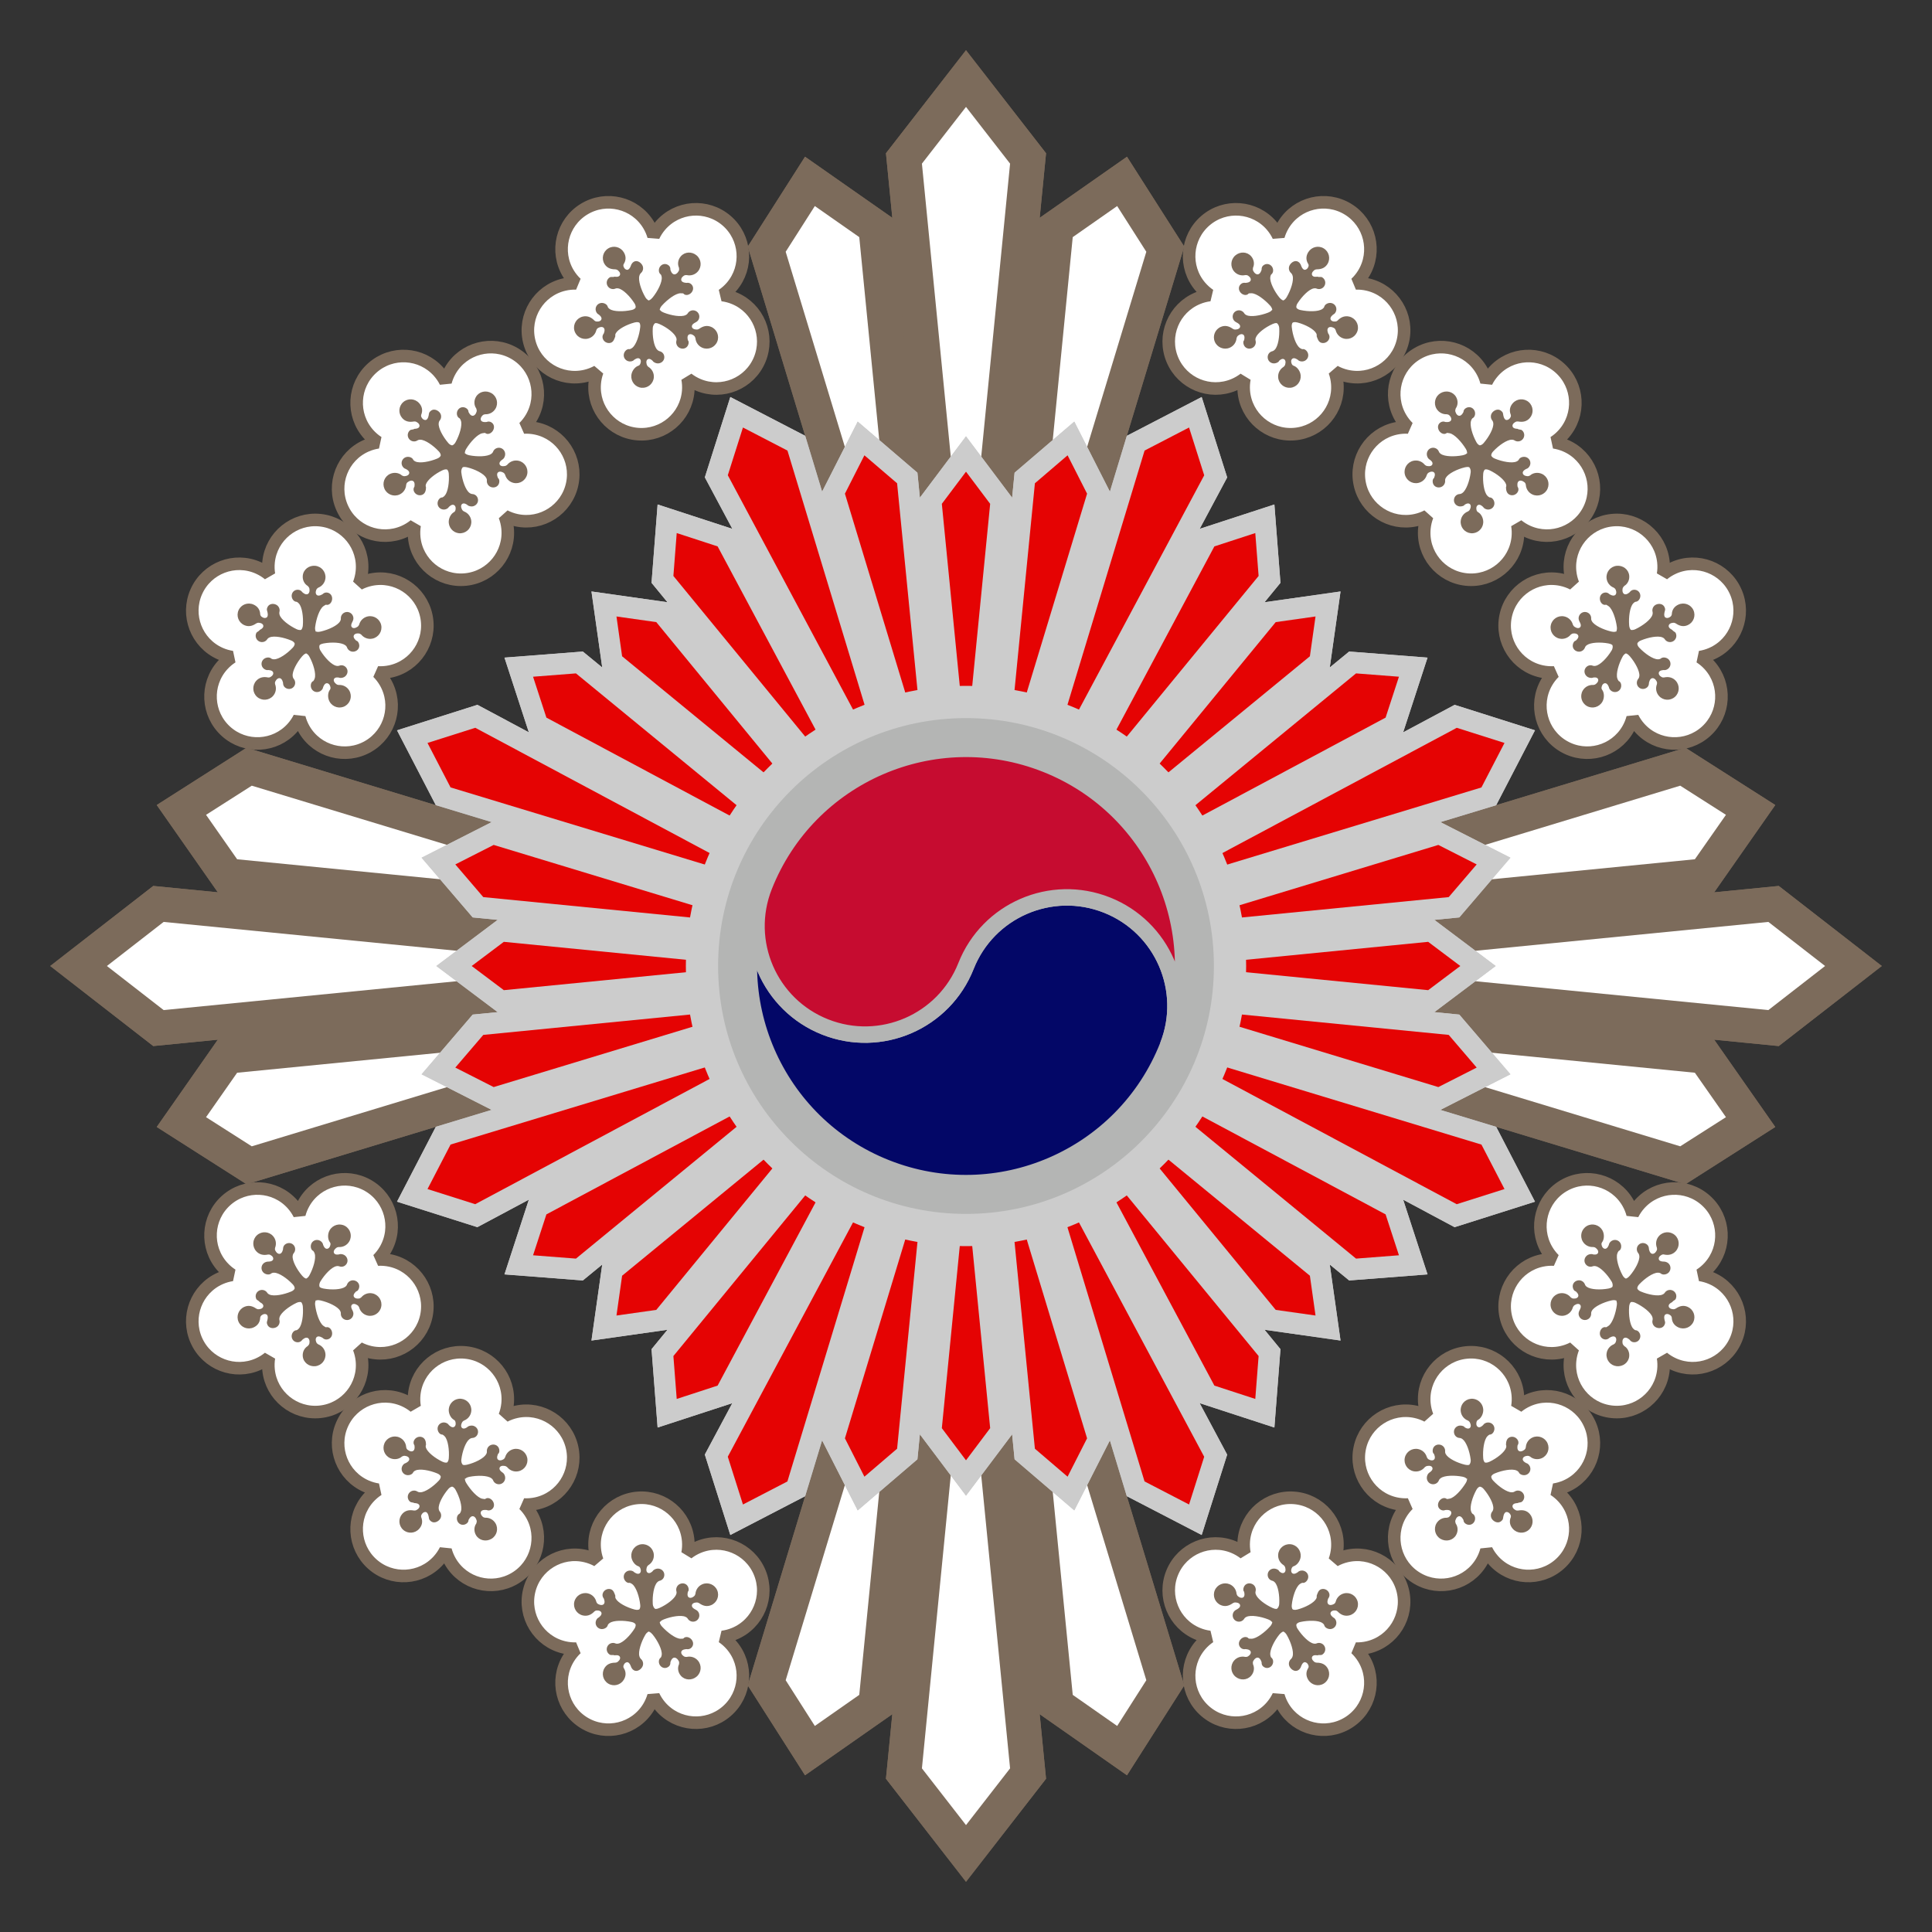 <?xml version="1.0" encoding="utf-8"?>
<!DOCTYPE svg PUBLIC "-//W3C//DTD SVG 1.1//EN" "http://www.w3.org/Graphics/SVG/1.1/DTD/svg11.dtd">
<svg version="1.1" xmlns="http://www.w3.org/2000/svg" xmlns:xlink="http://www.w3.org/1999/xlink" x="0px" y="0px" width="2000px"
	 height="2000px" viewBox="0 0 2000 2000" enable-background="new 0 0 2000 2000" xml:space="preserve">
<rect x="0" y="0" width="2000" height="2000" fill="#333333" stroke="none"/>
<g id="medal">
	<g id="plum_blossoms">
		<g id="plum_blossom_pattern_12">
		</g>
		<g id="plum_blossom_pattern_11">
		</g>
		<g id="plum_blossom_pattern_10">
		</g>
		<g id="plum_blossom_pattern_9">
		</g>
		<g id="plum_blossom_pattern_8">
		</g>
		<g id="plum_blossom_pattern_7">
		</g>
		<g id="plum_blossom_pattern_6">
		</g>
		<g id="plum_blossom_pattern_5">
		</g>
		<g id="plum_blossom_pattern_4">
		</g>
		<g id="plum_blossom_pattern_3">
		</g>
		<g id="plum_blossom_pattern_2">
		</g>
		<g id="plum_blossom_pattern_1">
		</g>
		<path id="external_plum_blossom_12" fill="#FFFFFF" stroke="#7C6B5B" stroke-width="13" stroke-linejoin="bevel" d="
			M786.415,372.255c10.297-24.766-1.433-53.191-26.199-63.489c-4.091-1.701-8.283-2.796-12.475-3.337
			c3.497-2.374,6.741-5.244,9.622-8.61c17.447-20.374,15.076-51.03-5.297-68.479c-20.372-17.446-51.03-15.074-68.478,5.298
			c-2.882,3.365-5.219,7.013-7.028,10.833c-1.178-4.06-2.905-8.032-5.215-11.812c-13.984-22.887-43.875-30.108-66.764-16.124
			c-22.889,13.985-30.105,43.875-16.122,66.764c2.311,3.781,5.056,7.131,8.13,10.032c-4.225-0.134-8.534,0.282-12.845,1.311
			c-26.089,6.227-42.191,32.423-35.965,58.513c6.228,26.089,32.425,42.19,58.515,35.964c4.308-1.028,8.344-2.604,12.052-4.633
			c-1.434,3.976-2.371,8.207-2.724,12.622c-2.14,26.737,17.799,50.145,44.536,52.287c26.736,2.139,50.145-17.801,52.285-44.537
			c0.354-4.417,0.102-8.741-0.68-12.896c3.338,2.593,7.071,4.791,11.162,6.492C747.692,408.751,776.117,397.021,786.415,372.255z"/>
		<path id="external_plum_blossom_11" fill="#FFFFFF" stroke="#7C6B5B" stroke-width="13" stroke-linejoin="bevel" d="
			M592.316,501.268c5.66-26.218-11.007-52.059-37.224-57.72c-4.331-0.935-8.651-1.256-12.872-1.032
			c3.011-2.966,5.684-6.374,7.911-10.205c13.485-23.187,5.621-52.912-17.565-66.398c-23.185-13.484-52.913-5.62-66.397,17.565
			c-2.228,3.831-3.869,7.84-4.958,11.924c-1.891-3.781-4.307-7.376-7.261-10.678c-17.885-19.988-48.588-21.698-68.578-3.813
			c-19.99,17.884-21.695,48.587-3.812,68.576c2.955,3.303,6.26,6.102,9.807,8.4c-4.18,0.63-8.344,1.818-12.398,3.607
			c-24.538,10.832-35.649,39.504-24.818,64.042c10.833,24.537,39.504,35.647,64.043,24.816c4.052-1.789,7.737-4.067,11.019-6.731
			c-0.692,4.169-0.851,8.5-0.401,12.906c2.719,26.684,26.554,46.111,53.238,43.394c26.684-2.719,46.111-26.555,43.392-53.239
			c-0.449-4.408-1.477-8.616-2.996-12.562c3.752,1.948,7.82,3.436,12.15,4.371C560.813,544.152,586.655,527.486,592.316,501.268z"/>
		<path id="external_plum_blossom_10" fill="#FFFFFF" stroke="#7C6B5B" stroke-width="13" stroke-linejoin="bevel" d="
			M441.343,637.538c-5.569-26.237-31.354-42.991-57.591-37.424c-4.334,0.92-8.407,2.395-12.167,4.328
			c1.533-3.939,2.577-8.143,3.04-12.549c2.811-26.675-16.532-50.577-43.208-53.389c-26.673-2.812-50.577,16.533-53.389,43.207
			c-0.464,4.406-0.32,8.737,0.357,12.909c-3.273-2.675-6.949-4.966-10.996-6.769c-24.5-10.916-53.212,0.093-64.129,24.594
			c-10.917,24.5,0.096,53.21,24.595,64.127c4.048,1.803,8.209,3.004,12.386,3.65c-3.555,2.286-6.869,5.074-9.835,8.366
			c-17.953,19.928-16.353,50.636,3.574,68.589c19.928,17.953,50.635,16.352,68.59-3.576c2.964-3.291,5.394-6.878,7.298-10.652
			c1.075,4.087,2.703,8.103,4.917,11.939c13.404,23.233,43.103,31.2,66.336,17.797c23.232-13.405,31.199-43.104,17.795-66.337
			c-2.214-3.838-4.875-7.256-7.876-10.233c4.221,0.241,8.541-0.067,12.875-0.986C430.157,689.56,446.911,663.775,441.343,637.538z"
			/>
		<path id="external_plum_blossom_9" fill="#FFFFFF" stroke="#7C6B5B" stroke-width="13" stroke-linejoin="bevel" d="
			M441.343,1362.463c-5.569,26.236-31.354,42.99-57.591,37.424c-4.334-0.92-8.407-2.396-12.167-4.328
			c1.533,3.938,2.577,8.143,3.04,12.549c2.811,26.674-16.532,50.576-43.208,53.389c-26.673,2.812-50.577-16.533-53.389-43.207
			c-0.464-4.406-0.32-8.736,0.357-12.908c-3.273,2.675-6.949,4.965-10.996,6.769c-24.5,10.916-53.212-0.093-64.129-24.595
			c-10.917-24.5,0.096-53.21,24.595-64.127c4.048-1.803,8.209-3.004,12.386-3.65c-3.555-2.285-6.869-5.073-9.835-8.365
			c-17.953-19.928-16.353-50.636,3.574-68.59c19.928-17.952,50.635-16.352,68.59,3.576c2.964,3.291,5.394,6.879,7.298,10.652
			c1.075-4.088,2.703-8.104,4.917-11.939c13.404-23.232,43.103-31.2,66.336-17.797c23.232,13.404,31.199,43.104,17.795,66.336
			c-2.214,3.838-4.875,7.257-7.876,10.234c4.221-0.241,8.541,0.066,12.875,0.986C430.157,1310.44,446.911,1336.225,441.343,1362.463
			z"/>
		<path id="external_plum_blossom_8" fill="#FFFFFF" stroke="#7C6B5B" stroke-width="13" stroke-linejoin="bevel" d="
			M592.316,1498.732c5.66,26.217-11.007,52.059-37.224,57.72c-4.331,0.935-8.651,1.257-12.872,1.032
			c3.011,2.966,5.684,6.373,7.911,10.204c13.485,23.187,5.621,52.912-17.565,66.398c-23.185,13.484-52.913,5.62-66.397-17.565
			c-2.228-3.83-3.869-7.84-4.958-11.924c-1.891,3.781-4.307,7.376-7.261,10.678c-17.885,19.988-48.588,21.698-68.578,3.813
			c-19.99-17.884-21.695-48.586-3.812-68.576c2.955-3.303,6.26-6.102,9.807-8.4c-4.18-0.63-8.344-1.817-12.398-3.606
			c-24.538-10.832-35.649-39.504-24.818-64.042c10.833-24.537,39.504-35.647,64.043-24.816c4.052,1.789,7.737,4.067,11.019,6.731
			c-0.692-4.169-0.851-8.5-0.401-12.906c2.719-26.685,26.554-46.11,53.238-43.394c26.684,2.719,46.111,26.555,43.392,53.238
			c-0.449,4.408-1.477,8.616-2.996,12.563c3.752-1.949,7.82-3.437,12.15-4.371C560.813,1455.848,586.655,1472.514,592.316,1498.732z
			"/>
		<path id="external_plum_blossom_7" fill="#FFFFFF" stroke="#7C6B5B" stroke-width="13" stroke-linejoin="bevel" d="
			M786.415,1627.745c10.297,24.767-1.433,53.19-26.199,63.489c-4.091,1.701-8.283,2.796-12.475,3.337
			c3.497,2.374,6.741,5.244,9.622,8.61c17.447,20.373,15.076,51.029-5.297,68.479c-20.372,17.445-51.03,15.074-68.478-5.299
			c-2.882-3.364-5.219-7.013-7.028-10.833c-1.178,4.06-2.905,8.032-5.215,11.812c-13.984,22.888-43.875,30.109-66.764,16.125
			c-22.889-13.985-30.105-43.876-16.122-66.764c2.311-3.781,5.056-7.131,8.13-10.032c-4.225,0.134-8.534-0.282-12.845-1.312
			c-26.089-6.227-42.191-32.423-35.965-58.513c6.228-26.089,32.425-42.19,58.515-35.964c4.308,1.028,8.344,2.604,12.052,4.633
			c-1.434-3.977-2.371-8.207-2.724-12.622c-2.14-26.737,17.799-50.146,44.536-52.287c26.736-2.14,50.145,17.801,52.285,44.536
			c0.354,4.418,0.102,8.741-0.68,12.896c3.338-2.593,7.071-4.791,11.162-6.492C747.692,1591.249,776.117,1602.979,786.415,1627.745z
			"/>
		<path id="external_plum_blossom_6" fill="#FFFFFF" stroke="#7C6B5B" stroke-width="13" stroke-linejoin="bevel" d="
			M1213.585,1627.745c-10.298,24.767,1.433,53.19,26.198,63.489c4.092,1.701,8.283,2.796,12.476,3.337
			c-3.497,2.374-6.741,5.244-9.622,8.61c-17.447,20.373-15.076,51.029,5.297,68.479c20.372,17.445,51.03,15.074,68.478-5.299
			c2.882-3.364,5.22-7.013,7.028-10.833c1.178,4.06,2.905,8.032,5.216,11.812c13.984,22.888,43.874,30.109,66.764,16.125
			c22.889-13.985,30.105-43.876,16.122-66.764c-2.311-3.781-5.056-7.131-8.13-10.032c4.225,0.134,8.534-0.282,12.845-1.312
			c26.089-6.227,42.19-32.423,35.965-58.513c-6.228-26.089-32.425-42.19-58.516-35.964c-4.308,1.028-8.344,2.604-12.052,4.633
			c1.434-3.977,2.37-8.207,2.724-12.622c2.14-26.737-17.799-50.146-44.536-52.287c-26.736-2.14-50.145,17.801-52.284,44.536
			c-0.354,4.418-0.103,8.741,0.68,12.896c-3.338-2.593-7.071-4.791-11.162-6.492
			C1252.308,1591.249,1223.883,1602.979,1213.585,1627.745z"/>
		<path id="external_plum_blossom_5" fill="#FFFFFF" stroke="#7C6B5B" stroke-width="13" stroke-linejoin="bevel" d="
			M1407.684,1498.732c-5.659,26.217,11.007,52.059,37.225,57.72c4.331,0.935,8.65,1.257,12.872,1.032
			c-3.012,2.966-5.685,6.373-7.911,10.204c-13.484,23.187-5.621,52.912,17.565,66.398c23.186,13.484,52.913,5.62,66.397-17.565
			c2.228-3.83,3.869-7.84,4.959-11.924c1.891,3.781,4.307,7.376,7.261,10.678c17.885,19.988,48.588,21.698,68.577,3.813
			c19.99-17.884,21.695-48.586,3.813-68.576c-2.955-3.303-6.26-6.102-9.808-8.4c4.18-0.63,8.344-1.817,12.398-3.606
			c24.537-10.832,35.648-39.504,24.817-64.042c-10.832-24.537-39.504-35.647-64.043-24.816c-4.052,1.789-7.737,4.067-11.019,6.731
			c0.692-4.169,0.851-8.5,0.4-12.906c-2.719-26.685-26.554-46.11-53.237-43.394c-26.685,2.719-46.111,26.555-43.392,53.238
			c0.449,4.408,1.477,8.616,2.996,12.563c-3.752-1.949-7.82-3.437-12.15-4.371
			C1439.187,1455.848,1413.345,1472.514,1407.684,1498.732z"/>
		<path id="external_plum_blossom_4" fill="#FFFFFF" stroke="#7C6B5B" stroke-width="13" stroke-linejoin="bevel" d="
			M1558.656,1362.463c5.569,26.236,31.354,42.99,57.591,37.424c4.335-0.92,8.407-2.396,12.167-4.328
			c-1.533,3.938-2.577,8.143-3.04,12.549c-2.812,26.674,16.532,50.576,43.207,53.389c26.674,2.812,50.577-16.533,53.389-43.207
			c0.465-4.406,0.32-8.736-0.357-12.908c3.273,2.675,6.949,4.965,10.996,6.769c24.5,10.916,53.212-0.093,64.129-24.595
			c10.916-24.5-0.096-53.21-24.596-64.127c-4.048-1.803-8.209-3.004-12.386-3.65c3.555-2.285,6.868-5.073,9.835-8.365
			c17.952-19.928,16.353-50.636-3.574-68.59c-19.928-17.952-50.636-16.352-68.59,3.576c-2.965,3.291-5.395,6.879-7.298,10.652
			c-1.075-4.088-2.703-8.104-4.918-11.939c-13.404-23.232-43.103-31.2-66.336-17.797c-23.232,13.404-31.199,43.104-17.795,66.336
			c2.214,3.838,4.874,7.257,7.876,10.234c-4.221-0.241-8.541,0.066-12.875,0.986
			C1569.843,1310.44,1553.089,1336.225,1558.656,1362.463z"/>
		<path id="external_plum_blossom_3" fill="#FFFFFF" stroke="#7C6B5B" stroke-width="13" stroke-linejoin="bevel" d="
			M1558.656,637.538c5.569-26.237,31.354-42.991,57.591-37.424c4.335,0.92,8.407,2.395,12.167,4.328
			c-1.533-3.939-2.577-8.143-3.04-12.549c-2.812-26.675,16.532-50.577,43.207-53.389c26.674-2.812,50.577,16.533,53.389,43.207
			c0.465,4.406,0.32,8.737-0.357,12.909c3.273-2.675,6.949-4.966,10.996-6.769c24.5-10.916,53.212,0.093,64.129,24.594
			c10.916,24.5-0.096,53.21-24.596,64.127c-4.048,1.803-8.209,3.004-12.386,3.65c3.555,2.286,6.868,5.074,9.835,8.366
			c17.952,19.928,16.353,50.636-3.574,68.589c-19.928,17.953-50.636,16.352-68.59-3.576c-2.965-3.291-5.395-6.878-7.298-10.652
			c-1.075,4.087-2.703,8.103-4.918,11.939c-13.404,23.233-43.103,31.2-66.336,17.797c-23.232-13.405-31.199-43.104-17.795-66.337
			c2.214-3.838,4.874-7.256,7.876-10.233c-4.221,0.241-8.541-0.067-12.875-0.986C1569.843,689.56,1553.089,663.775,1558.656,637.538
			z"/>
		<path id="external_plum_blossom_2" fill="#FFFFFF" stroke="#7C6B5B" stroke-width="13" stroke-linejoin="bevel" d="
			M1407.684,501.268c-5.659-26.218,11.007-52.059,37.225-57.72c4.331-0.935,8.65-1.256,12.872-1.032
			c-3.012-2.966-5.685-6.374-7.911-10.205c-13.484-23.187-5.621-52.912,17.565-66.398c23.186-13.484,52.913-5.62,66.397,17.565
			c2.228,3.831,3.869,7.84,4.959,11.924c1.891-3.781,4.307-7.376,7.261-10.678c17.885-19.988,48.588-21.698,68.577-3.813
			c19.99,17.884,21.695,48.587,3.813,68.576c-2.955,3.303-6.26,6.102-9.808,8.4c4.18,0.63,8.344,1.818,12.398,3.607
			c24.537,10.832,35.648,39.504,24.817,64.042c-10.832,24.537-39.504,35.647-64.043,24.816c-4.052-1.789-7.737-4.067-11.019-6.731
			c0.692,4.169,0.851,8.5,0.4,12.906c-2.719,26.684-26.554,46.111-53.237,43.394c-26.685-2.719-46.111-26.555-43.392-53.239
			c0.449-4.408,1.477-8.616,2.996-12.562c-3.752,1.948-7.82,3.436-12.15,4.371C1439.187,544.152,1413.345,527.486,1407.684,501.268z
			"/>
		<path id="external_plum_blossom_1" fill="#FFFFFF" stroke="#7C6B5B" stroke-width="13" stroke-linejoin="bevel" d="
			M1213.585,372.255c-10.298-24.766,1.433-53.191,26.198-63.489c4.092-1.701,8.283-2.796,12.476-3.337
			c-3.497-2.374-6.741-5.244-9.622-8.61c-17.447-20.374-15.076-51.03,5.297-68.479c20.372-17.446,51.03-15.074,68.478,5.298
			c2.882,3.365,5.22,7.013,7.028,10.833c1.178-4.06,2.905-8.032,5.216-11.812c13.984-22.887,43.874-30.108,66.764-16.124
			c22.889,13.985,30.105,43.875,16.122,66.764c-2.311,3.781-5.056,7.131-8.13,10.032c4.225-0.134,8.534,0.282,12.845,1.311
			c26.089,6.227,42.19,32.423,35.965,58.513c-6.228,26.089-32.425,42.19-58.516,35.964c-4.308-1.028-8.344-2.604-12.052-4.633
			c1.434,3.976,2.37,8.207,2.724,12.622c2.14,26.737-17.799,50.145-44.536,52.287c-26.736,2.139-50.145-17.801-52.284-44.537
			c-0.354-4.417-0.103-8.741,0.68-12.896c-3.338,2.593-7.071,4.791-11.162,6.492
			C1252.308,408.751,1223.883,397.021,1213.585,372.255z"/>
		<path id="central_plum_blossom_12" fill="#7C6B5B" d="M742.479,353.671c2.486-5.984-0.378-12.838-6.362-15.325
			c-4.201-1.748-8.117-0.892-12.117,1.893v-0.017c0,0-0.68,0.565-1.714,0.833c-0.958,0.247-5.189,0.16-5.979-2.458
			c-0.843-2.789,3.278-4.598,3.278-4.598h-0.002c1.936-1,3.14-1.985,3.844-3.679c1.387-3.337-0.116-7.182-3.453-8.569
			c-3.092-1.287-6.525-0.071-8.162,2.787l0.03-0.032c0,0-0.649,1.066-2.135,1.703c-4.473,2.176-14.55,0.501-22.463-2.576
			c-2.952-1.147-3.87-2.455-3.972-2.792c-0.005-0.025-0.307,0.145-0.323,0.134l0.003,0.002c0,0-0.178-1.945,2.217-4.614
			c5.671-6.318,14.208-12.709,19.183-12.787c1.611-0.104,2.971,0.188,2.971,0.188l0.009,0.005c2.23,2.751,6.3,1.606,8.479-0.938
			c2.349-2.743,2.291-6.491-0.453-8.841c-1.395-1.194-3.156-1.466-4.58-1.161l0.001-0.002c0,0-5.049-0.02-5.558-2.888
			c-0.477-2.691,2.833-4.844,3.799-5.056c1.044-0.229,1.874-0.086,1.874-0.086l-0.038-0.04c4.14,0.982,8.654-0.338,11.614-3.794
			c4.214-4.921,3.633-12.333-1.288-16.547c-4.921-4.215-12.233-3.972-16.446,0.95c-2.959,3.456-3.56,8.13-1.85,11.747l-0.018-0.005
			c0,0,0.231,1.181,0.165,2.248c-0.061,0.988-2.196,4.733-4.929,4.676c-2.912-0.06-4.106-4.788-4.106-4.788v0.002
			c0-1.62-0.221-3.169-1.615-4.364c-2.744-2.349-6.425-2.067-8.776,0.677c-2.179,2.545-2.124,6.811,0.434,8.573l0.048,0.009
			c0,0,0.755,1.146,0.899,2.754c0.688,4.928-4.028,14.488-9.4,21.064c-2.266,2.775-4.074,3.04-4.074,3.04h0.002
			c-0.004,0-1.821-0.475-3.616-3.572c-4.256-7.346-7.464-17.261-6.003-22.017c0.399-1.565,1.36-2.506,1.36-2.506l-0.009-0.051
			c2.57-2.02,3.28-5.71,1.533-8.569c-1.884-3.083-5.604-5.177-8.687-3.292c-1.566,0.956-2.021,2.007-2.656,3.007h-0.002
			c0,0-1.539,5.675-4.423,5.271c-2.708-0.376-3.833-3.573-3.736-4.558c0.106-1.065,0.382-1.41,0.382-1.41l-0.042,0.131
			c2.715-4.207,2.479-8.458,0.107-12.339c-3.379-5.529-10.546-7.326-16.076-3.948c-5.528,3.377-7.256,10.567-3.879,16.095
			c2.373,3.882,6.064,5.509,10.895,5.548l-0.009,0.014c0,0,0.928-0.044,1.922,0.347c0.922,0.364,4.116,2.894,3.217,5.475
			c-0.957,2.75-5.533,1.763-5.533,1.763l0.002,0.001c-2.311,0.837-3.507-0.204-5.073,0.753c-3.082,1.882-4.042,5.889-2.159,8.971
			c1.747,2.858,5.303,3.91,8.274,2.545l-0.017,0.014c0,0,1.182-0.473,2.757-0.113c4.898,0.869,12.081,8.151,16.675,15.292
			c1.938,3.014,1.183,4.654,1.183,4.654l0,0c-0.001,0.001-0.634,1.689-4.135,2.44c-8.303,1.778-18.576,1.796-22.646-1.065
			c-1.365-0.863-1.912-2.063-1.912-2.063l-0.004,0.006c-0.483-2.824-4.352-4.857-7.609-4.078c-3.516,0.838-5.682,4.297-4.843,7.811
			c0.426,1.786,1.606,3.424,3.001,4.018l0.003,0.004c0,0,3.987,2.667,2.712,5.286c-1.195,2.458-5.08,2.125-5.986,1.728
			c-0.979-0.43-1.488-1.081-1.488-1.081l-0.003,0.015c-3.196-3.353-7.307-4.864-11.731-3.808
			c-6.303,1.505-10.242,7.819-8.737,14.122c1.503,6.301,7.807,10.185,14.109,8.68c4.425-1.056,7.644-4.495,8.658-8.627l0.004,0.01
			c0,0,0.234-0.887,0.913-1.712c0.63-0.764,4.334-2.703,6.51-1.05c2.321,1.761,0.281,6.124,0.281,6.124v-0.002
			c-1,1.196-1.595,2.96-1.168,4.747c0.839,3.513,4.506,5.778,8.02,4.939c3.258-0.778,4.148-4.083,5.148-6.931v0.002
			c0,0-0.401-1.55,0.428-2.937c2.339-4.39,11.325-9.11,19.537-11.272c3.091-0.815,4.615,0.009,4.878,0.21
			c0.017,0.015,0.172-0.019,0.19-0.019c0.001,0,0.001,0,0.001,0l-0.22-0.007c0,0,1.303,1.114,0.935,4.68
			c-0.874,8.446-4.235,18.405-8.213,21.393c-1.243,1.032-2.755,1.414-2.755,1.414l0.003-0.021c-2.76-0.687-5.814,2.44-6.08,5.78
			c-0.288,3.601,2.405,6.63,6.006,6.921c1.831,0.145,3.79-0.521,4.786-1.665l0.023-0.025c0,0,3.778-2.982,5.875-0.96
			c1.967,1.897,0.516,5.376-0.142,6.116c-0.71,0.8-1.423,0.97-1.423,0.97l0.013,0.009c-3.62,1.15-6.945,5.552-7.309,10.086
			c-0.516,6.458,4.24,12.208,10.698,12.726c6.46,0.518,12.084-4.251,12.601-10.709c0.363-4.535-1.919-8.646-5.536-10.89l0.007,0.009
			c0,0-0.774-0.494-1.348-1.395c-0.531-0.836-1.8-4.896,0.446-6.456c2.39-1.664,5.342,1.688,5.342,1.688l0.001-0.002
			c0.469,1.082,2.887,2.371,4.718,2.517c3.602,0.29,6.93-2.255,7.218-5.857c0.268-3.339-1.783-6.11-4.965-6.779l0.003-0.005
			c0,0-1.354-0.375-2.416-1.592c-3.452-3.581-5.044-13.725-4.563-22.203c0.177-3.119,1.657-4.531,1.966-4.753
			c0.026-0.015,0.337-0.392,0.343-0.387l-0.004-0.003c0,0,1.209-0.67,4.486,0.782c7.761,3.442,15.904,9.569,17.515,14.275
			c0.598,1.501,0.229,2.816,0.229,2.816l-0.031,0.038c-0.872,3.175,0.681,6.566,3.773,7.852c3.336,1.387,6.962,0.097,8.349-3.239
			c0.705-1.695,0.861-3.866-0.231-4.8l0.003,0.007c0,0-1.491-4.692,1.08-6.063c2.413-1.285,5.507,1.257,6.006,2.111
			c0.54,0.921,0.676,1.784,0.676,1.784l0.032-0.033c0.343,4.242,2.999,8.136,7.199,9.882
			C733.115,362.498,739.991,359.653,742.479,353.671z M671.485,310.21c-0.003,0-0.006,0-0.007,0l0.003-0.002L671.485,310.21z
			 M657.902,318.503L657.902,318.503L657.902,318.503L657.902,318.503z"/>
		<path id="central_plum_blossom_11" fill="#7C6B5B" d="M545.748,490.916c1.366-6.334-2.658-12.577-8.992-13.944
			c-4.447-0.96-8.846,0.741-11.546,4.03l-0.003-0.016c0,0-0.597,0.696-1.566,1.147c-0.898,0.416-5.075,1.253-6.323-1.179
			c-1.333-2.59,2.395-4.954,2.395-4.954h-0.002c1.769-1,2.715-2.669,3.102-4.463c0.761-3.532-1.419-7.118-4.951-7.881
			c-3.273-0.707-6.435,1.071-7.53,4.176l0.022-0.055c0,0-0.447,1.157-1.793,2.05c-4.007,2.947-14.221,3.113-22.559,1.514
			c-3.111-0.596-4.25-1.718-4.411-2.031c-0.01-0.023-0.276,0.197-0.294,0.188l0.004,0.001c0,0-0.526-1.882,1.348-4.938
			c4.439-7.238,11.682-15.064,16.561-16.039c1.566-0.394,2.957-0.351,2.957-0.351l0.009,0.004c2.69,2.303,6.487,0.443,8.17-2.453
			c1.815-3.122,1.287-6.798-1.836-8.614c-1.588-0.923-3.509-0.872-4.509-0.315v-0.002c0,0-5.174,0.891-6.191-1.838
			c-0.955-2.561,1.809-5.276,2.722-5.658c0.986-0.414,1.777-0.423,1.777-0.423l-0.07-0.032c4.25,0.219,8.438-1.894,10.727-5.827
			c3.256-5.6,1.341-12.786-4.259-16.044c-5.601-3.257-12.752-1.699-16.008,3.902c-2.288,3.933-2.037,8.64,0.298,11.888l-0.018-0.002
			c0,0,0.439,1.119,0.567,2.18c0.119,0.983-1.125,5.024-3.823,5.461c-2.875,0.466-4.721-3.997-4.721-3.997v0.002
			c0-1.631-0.971-3.049-2.558-3.973c-3.123-1.815-6.783-0.86-8.601,2.264c-1.684,2.896-0.905,7.089,1.928,8.36l0.025,0.004
			c0,0,0.939,0.992,1.371,2.548c1.565,4.723-1.401,14.604-5.498,22.041c-1.729,3.138-3.511,3.351-3.511,3.351h0.002
			c-0.004,0-1.831,0.236-4.155-2.487c-5.512-6.457-10.434-15.444-9.854-20.385c0.11-1.612,0.897-2.617,0.897-2.617l-0.012-0.002
			c2.164-2.451,2.199-6.185-0.035-8.682c-2.409-2.693-6.375-3.878-9.067-1.468c-1.368,1.224-1.765,1.641-2,3.641h-0.002
			c0,0-0.559,5.669-3.469,5.791c-2.731,0.119-4.45-2.918-4.532-3.904c-0.088-1.066,0.104-1.503,0.104-1.503l-0.026,0.112
			c1.911-4.628,0.907-8.778-2.125-12.167c-4.321-4.829-11.697-5.309-16.526-0.988c-4.828,4.319-5.232,11.699-0.913,16.527
			c3.034,3.39,6.958,4.323,11.716,3.49l-0.006,0.015c0,0,0.905-0.211,1.953-0.006c0.972,0.192,4.57,2.103,4.152,4.804
			c-0.446,2.878-5.124,2.732-5.124,2.732l0.002,0.001c-2.122,1.24-3.486,0.432-4.854,1.656c-2.692,2.408-2.914,6.522-0.505,9.214
			c2.234,2.496,5.922,2.889,8.598,1.011l-0.015,0.016c0,0,1.078-0.678,2.692-0.609c4.975-0.029,13.353,5.837,19.16,12.032
			c2.451,2.615,2.003,4.364,2.003,4.364l0,0c-0.001,0.001-0.318,1.775-3.627,3.146c-7.845,3.247-17.947,5.118-22.466,3.039
			c-1.499-0.602-2.253-1.684-2.253-1.684l-0.002,0.006c-0.985-2.69-5.157-3.992-8.22-2.638c-3.306,1.458-4.813,5.251-3.354,8.556
			c0.742,1.679,2.198,3.077,3.677,3.411l0.003,0.003c0,0,4.403,1.904,3.622,4.709c-0.732,2.633-4.793,3.006-5.756,2.779
			c-1.041-0.246-1.839-0.794-1.839-0.794v0.015c-3-2.721-7.886-3.466-12.047-1.629c-5.928,2.617-8.573,9.538-5.956,15.466
			c2.615,5.927,9.561,8.609,15.489,5.992c4.162-1.837,6.729-5.801,6.981-10.048l0.017,0.009c0,0,0.075-0.915,0.595-1.848
			c0.481-0.865,3.938-3.443,6.377-2.209c2.601,1.313,1.544,5.971,1.544,5.971v-0.002c-1,1.387-1.194,3.2-0.453,4.881
			c1.459,3.304,5.405,4.894,8.71,3.435c3.063-1.353,3.743-4.821,3.743-7.722v0.002c0,0-0.684-1.475-0.119-2.988
			c1.509-4.741,9.491-11.016,17.177-14.625c2.893-1.359,4.489-0.871,4.785-0.721c0.019,0.012,0.113-0.1,0.131-0.1
			c0.001,0,0.001,0,0.001,0l-0.168,0.074c0,0,1.507,0.881,1.788,4.455c0.665,8.464-0.833,18.876-4.206,22.533
			c-1.036,1.24-2.449,1.894-2.449,1.894l0.003-0.018c-2.839-0.178-5.277,3.451-4.937,6.783c0.366,3.594,3.563,6.088,7.157,5.724
			c1.827-0.188,3.634-1.197,4.408-2.5l0.019-0.029c0,0,3.178-3.615,5.605-2.004c2.277,1.511,1.478,5.195,0.964,6.042
			c-0.554,0.914-1.225,1.211-1.225,1.211l0.015,0.006c-3.354,1.784-5.829,6.713-5.37,11.239c0.658,6.446,6.374,11.243,12.819,10.587
			c6.447-0.656,11.118-6.362,10.461-12.807c-0.461-4.526-3.448-8.159-7.411-9.712l0.009,0.008c0,0-0.851-0.346-1.577-1.129
			c-0.673-0.726-2.654-4.491-0.727-6.43c2.051-2.068,5.559,0.696,5.559,0.696l0.001-0.002c0.656,0.98,3.267,1.811,5.094,1.625
			c3.595-0.365,6.41-3.47,6.042-7.064c-0.339-3.333-2.856-5.688-6.106-5.772l0.002-0.006c0,0-1.4-0.125-2.663-1.129
			c-4.042-2.9-7.438-12.59-8.495-21.016c-0.389-3.1,0.812-4.755,1.077-5.029c0.022-0.02,0.261-0.446,0.268-0.443l-0.004-0.002
			c0,0,1.068-0.877,4.553-0.041c8.255,1.985,17.37,6.542,19.803,10.88c0.859,1.369,0.734,2.729,0.734,2.729l-0.025,0.042
			c-0.284,3.28,1.854,6.336,5.128,7.042c3.532,0.763,6.866-1.161,7.628-4.692c0.387-1.794,0.149-3.958-1.094-4.681l0.004,0.007
			c0,0-2.312-4.346-0.031-6.158c2.141-1.7,5.644,0.242,6.289,0.992c0.698,0.809,0.987,1.634,0.987,1.634l0.026-0.039
			c1.103,4.111,4.417,7.461,8.864,8.421C538.129,501.289,544.38,497.249,545.748,490.916z M468.078,460.978
			c-0.003,0-0.006,0-0.007,0l0.003-0.003L468.078,460.978z M456.214,471.585C456.214,471.585,456.213,471.585,456.214,471.585
			L456.214,471.585L456.214,471.585z"/>
		<path id="central_plum_blossom_10" fill="#7C6B5B" d="M394.618,647.156c-1.347-6.338-7.573-10.387-13.912-9.041
			c-4.45,0.944-7.767,4.297-8.885,8.403l-0.009-0.014c0,0-0.26,0.879-0.959,1.688c-0.649,0.748-4.163,3.118-6.297,1.41
			c-2.276-1.817,0.111-5.603,0.111-5.603h-0.003c1.024-2,1.43-3.443,1.049-5.238c-0.751-3.534-4.185-5.862-7.72-5.112
			c-3.276,0.695-5.421,3.637-5.149,6.918l0.004-0.046c0,0,0.068,1.244-0.795,2.611c-2.45,4.33-11.699,8.665-19.961,10.62
			c-3.083,0.73-4.58,0.173-4.855-0.045c-0.019-0.018-0.171,0.293-0.19,0.293h0.004c0,0-1.25-1.501-0.792-5.057
			c1.087-8.421,4.492-18.526,8.544-21.413c1.268-1,2.554-1.53,2.554-1.53h0.01c3.397,1,6.1-2.251,6.45-5.583
			c0.378-3.592-1.795-6.645-5.388-7.024c-1.826-0.192-3.43,0.583-4.43,1.643v-0.003c0,0-4.17,2.848-6.215,0.774
			c-1.92-1.946-0.416-5.596,0.26-6.319c0.73-0.781,1.495-1.134,1.495-1.134l-0.054-0.011c3.967-1.539,6.935-5.188,7.413-9.712
			c0.679-6.442-4.004-12.217-10.448-12.897s-12.327,3.669-13.005,10.111c-0.477,4.525,1.681,8.716,5.14,10.724l-0.017,0.005
			c0,0,0.86,0.841,1.411,1.757c0.511,0.849,1.139,4.989-1.144,6.493c-2.432,1.603-5.835-1.769-5.835-1.769v0.002
			c-1-1.324-2.241-2.33-4.067-2.523c-3.592-0.378-6.594,2.02-6.975,5.613c-0.351,3.331,2.049,6.853,5.155,6.853h0.011
			c0,0,1.256,0.524,2.287,1.767c3.362,3.668,4.786,14.086,4.093,22.549c-0.292,3.571-1.746,4.684-1.746,4.684h0.002
			c-0.004,0-1.663,0.777-4.898-0.756c-7.672-3.635-15.887-9.914-17.38-14.659c-0.56-1.516-0.276-2.802-0.276-2.802l-0.022-0.02
			c0.97-3.122-0.532-6.555-3.592-7.919c-3.3-1.471-7.25-0.606-8.719,2.695c-0.748,1.676-0.824,2.461-0.18,4.461h-0.003
			c0,0,1.654,5.074-0.95,6.377c-2.444,1.227-5.333-1.004-5.812-1.87c-0.517-0.938-0.56-1.497-0.56-1.497l0.002,0.072
			c-0.15-5.004-2.775-8.4-6.93-10.252c-5.919-2.636-12.85-0.065-15.487,5.854c-2.637,5.917,0.013,12.811,5.931,15.448
			c4.155,1.851,8.116,1.093,12.116-1.615v0.015c0,0,0.739-0.563,1.779-0.805c0.966-0.223,5.03,0.047,5.754,2.683
			c0.772,2.809-3.556,4.591-3.556,4.591h0.003c-1.429,2-3.003,1.821-3.75,3.498c-1.471,3.299,0.011,7.143,3.311,8.613
			c3.06,1.363,6.585,0.211,8.258-2.597l-0.007,0.02c0,0,0.706-1.06,2.207-1.657c4.527-2.063,14.573-0.14,22.407,3.134
			c3.307,1.383,3.614,3.162,3.614,3.162l0,0c0,0.002,0.437,1.75-2.021,4.355c-5.829,6.174-14.279,12.017-19.253,11.969
			c-1.614,0.064-2.745-0.614-2.745-0.614v0.007c-2-2.052-6.339-1.531-8.579,0.958c-2.42,2.684-2.242,6.762,0.442,9.18
			c1.364,1.229,3.265,1.908,4.751,1.606l0.004,0.001c0,0,4.796-0.065,5.232,2.814c0.41,2.702-2.979,4.631-3.951,4.818
			c-1.05,0.202-1.838-0.046-1.838-0.046l0.005,0.014c-4.534-0.948-8.777,0.14-11.822,3.52c-4.337,4.814-3.999,12.248,0.815,16.585
			c4.813,4.337,12.207,3.959,16.543-0.855c3.045-3.38,3.745-8.038,2.236-12.017l0.009,0.006c0,0-0.311-0.863-0.219-1.927
			c0.086-0.986,1.986-4.662,4.715-4.535c2.911,0.133,3.655,4.906,3.655,4.906v-0.002c0,1.503,0.416,3.319,1.78,4.548
			c2.684,2.418,6.741,2.348,9.16-0.336c2.241-2.489,2.06-6.241,0.06-8.482v0.002c0,0-0.937-1.206-1.04-2.817
			c-0.564-4.943,4.295-14.006,9.831-20.445c2.083-2.424,3.684-2.945,4.015-2.929c0.022,0.003,0.004-0.458,0.024-0.458
			c0.001,0,0.002,0,0.002,0l0.004,0.414c0,0,1.8,0.326,3.519,3.472c4.071,7.45,7,17.633,5.418,22.35
			c-0.438,1.555-1.443,2.765-1.443,2.765h0.004c-2.664,1-3.398,5.316-1.724,8.218c1.806,3.129,5.746,4.101,8.875,2.297
			c1.59-0.919,2.827-2.577,2.999-4.083l0.005-0.033c0,0,1.42-4.598,4.294-4.122c2.696,0.447,3.475,4.135,3.353,5.118
			c-0.131,1.062-0.621,1.606-0.621,1.606h0.016c-2.33,3-2.57,8.511-0.298,12.452c3.239,5.612,10.417,7.649,16.03,4.412
			c5.613-3.238,7.54-10.356,4.302-15.968c-2.273-3.94-6.485-6.032-10.737-5.827l0.011,0.003c0,0-0.917,0.033-1.901-0.384
			c-0.911-0.387-4.26-3.011-3.295-5.569c1.024-2.727,5.356-1.64,5.356-1.64v-0.003c1,0.625,3.723,0.315,5.313-0.604
			c3.13-1.805,4.427-5.789,2.621-8.918c-1.674-2.902-4.935-4.021-7.935-2.767v-0.006c0,0-1.328,0.459-2.892,0.06
			c-4.875-0.992-11.94-8.442-16.354-15.697c-1.624-2.668-1.206-4.671-1.077-5.029c0.012-0.027,0.056-0.514,0.063-0.514h-0.005
			c0,0,0.615-1.238,4.138-1.901c8.344-1.568,18.526-1.141,22.522,1.82c1.345,0.897,1.787,2.189,1.787,2.189l-0.005,0.049
			c1.084,3.109,4.286,5.021,7.562,4.326c3.535-0.75,5.79-3.87,5.039-7.403c-0.381-1.795-1.484-3.672-2.914-3.822l0.006,0.005
			c0,0-3.889-3.019-2.549-5.605c1.258-2.427,5.248-2.089,6.144-1.669c0.968,0.453,1.57,1.086,1.57,1.086l0.007-0.046
			c2.689,3.298,7.084,4.999,11.534,4.054C391.914,659.738,395.963,653.494,394.618,647.156z M311.499,651.637
			c-0.002,0.001-0.005,0.003-0.006,0.003l0.002-0.004L311.499,651.637z M305.017,666.172
			C305.017,666.172,305.017,666.172,305.017,666.172L305.017,666.172L305.017,666.172z"/>
		<path id="central_plum_blossom_9" fill="#7C6B5B" d="M385.576,1338.917c-4.45-0.944-8.845,0.756-11.534,4.054l-0.007-0.045
			c0,0-0.602,0.633-1.57,1.086c-0.896,0.42-4.886,0.758-6.144-1.669c-1.339-2.587,2.549-5.605,2.549-5.605l-0.006,0.005
			c1.43-0.15,2.533-2.027,2.914-3.822c0.75-3.533-1.504-6.653-5.039-7.403c-3.276-0.695-6.477,1.217-7.562,4.326l0.005,0.049
			c0,0-0.442,1.292-1.787,2.188c-3.996,2.962-14.178,3.389-22.522,1.82c-3.522-0.662-4.138-1.9-4.138-1.9h0.005
			c-0.007,0-0.051-0.486-0.063-0.514c-0.129-0.357-0.547-2.361,1.077-5.029c4.413-7.255,11.478-14.705,16.354-15.697
			c1.563-0.398,2.892,0.061,2.892,0.061v-0.006c3,1.254,6.261,0.135,7.935-2.768c1.806-3.129,0.509-7.113-2.621-8.918
			c-1.591-0.918-4.313-1.229-5.313-0.604v-0.003c0,0-4.332,1.087-5.356-1.64c-0.965-2.559,2.384-5.184,3.295-5.57
			c0.984-0.416,1.901-0.384,1.901-0.384l-0.011,0.003c4.251,0.205,8.463-1.887,10.737-5.827c3.238-5.611,1.312-12.729-4.302-15.968
			c-5.612-3.237-12.791-1.2-16.03,4.412c-2.272,3.94-2.032,9.451,0.298,12.451h-0.016c0,0,0.49,0.545,0.621,1.606
			c0.122,0.982-0.657,4.671-3.353,5.118c-2.874,0.475-4.294-4.123-4.294-4.123l-0.005-0.033c-0.172-1.506-1.409-3.164-2.999-4.083
			c-3.13-1.804-7.07-0.832-8.875,2.297c-1.675,2.901-0.94,7.218,1.724,8.218h-0.004c0,0,1.006,1.21,1.443,2.765
			c1.582,4.717-1.347,14.899-5.418,22.35c-1.719,3.146-3.519,3.472-3.519,3.472l-0.004,0.414c0,0-0.001,0-0.002,0
			c-0.02,0-0.002-0.461-0.024-0.457c-0.331,0.016-1.932-0.506-4.015-2.93c-5.536-6.438-10.395-15.502-9.831-20.444
			c0.104-1.612,1.04-2.817,1.04-2.817v0.002c2-2.241,2.181-5.994-0.06-8.482c-2.418-2.684-6.476-2.754-9.16-0.336
			c-1.364,1.229-1.78,3.045-1.78,4.548v-0.002c0,0-0.745,4.772-3.655,4.906c-2.729,0.127-4.629-3.549-4.715-4.534
			c-0.091-1.064,0.219-1.928,0.219-1.928l-0.009,0.006c1.509-3.979,0.809-8.637-2.236-12.017
			c-4.337-4.814-11.731-5.192-16.543-0.854c-4.814,4.336-5.152,11.77-0.815,16.584c3.045,3.38,7.288,4.468,11.822,3.52l-0.005,0.015
			c0,0,0.789-0.248,1.838-0.046c0.972,0.187,4.361,1.933,3.951,4.636c-0.436,2.879-5.232,2.632-5.232,2.632h-0.004
			c-1.486,0-3.387,0.561-4.751,1.789c-2.685,2.418-2.862,6.588-0.442,9.271c2.24,2.489,6.579,3.102,8.579,1.051v0.006
			c0,0,1.13-0.678,2.745-0.613c4.974-0.048,13.425,5.795,19.253,11.969c2.458,2.604,2.021,4.354,2.021,4.355l0,0
			c0,0-0.307,1.778-3.614,3.161c-7.834,3.274-17.88,5.196-22.407,3.134c-1.501-0.598-2.207-1.656-2.207-1.656l0.007,0.02
			c-1.673-2.809-5.198-3.96-8.258-2.598c-3.3,1.471-4.782,5.314-3.311,8.613c0.747,1.677,2.322,1.498,3.75,3.498h-0.003
			c0,0,4.328,1.782,3.556,4.591c-0.724,2.636-4.788,2.905-5.754,2.683c-1.04-0.242-1.779-0.805-1.779-0.805v0.014
			c-4-2.707-7.961-3.465-12.116-1.614c-5.918,2.638-8.567,9.53-5.931,15.448c2.637,5.918,9.568,8.489,15.487,5.854
			c4.154-1.852,6.779-5.248,6.93-10.252l-0.002,0.072c0,0,0.043-0.56,0.56-1.497c0.478-0.866,3.368-3.097,5.812-1.87
			c2.604,1.303,0.95,6.377,0.95,6.377h0.003c-0.644,2-0.568,2.785,0.18,4.461c1.47,3.301,5.419,4.166,8.719,2.695
			c3.06-1.364,4.563-4.798,3.592-7.92l0.022-0.02c0,0-0.284-1.286,0.276-2.802c1.493-4.745,9.708-11.024,17.38-14.659
			c3.235-1.533,4.894-0.756,4.898-0.756h-0.002c0,0,1.453,1.113,1.746,4.684c0.693,8.463-0.731,18.881-4.093,22.549
			c-1.031,1.244-2.287,1.768-2.287,1.768h-0.011c-3.106,0-5.506,3.521-5.155,6.853c0.38,3.594,3.382,5.991,6.975,5.613
			c1.826-0.192,3.067-1.199,4.067-2.522v0.002c0,0,3.403-3.371,5.835-1.77c2.283,1.504,1.655,5.645,1.144,6.494
			c-0.551,0.915-1.411,1.756-1.411,1.756l0.017,0.006c-3.459,2.008-5.617,6.198-5.14,10.724c0.678,6.442,6.562,10.791,13.005,10.111
			s11.126-6.454,10.448-12.897c-0.478-4.524-3.446-8.173-7.413-9.712l0.054-0.011c0,0-0.765-0.354-1.495-1.135
			c-0.676-0.723-2.18-4.373-0.26-6.318c2.045-2.074,6.215,0.773,6.215,0.773v-0.003c1,1.06,2.604,1.835,4.43,1.643
			c3.593-0.379,5.767-3.433,5.388-7.024c-0.35-3.331-3.053-6.582-6.45-5.582h-0.01c0,0-1.286-0.529-2.554-1.53
			c-4.053-2.886-7.458-12.991-8.544-21.413c-0.458-3.555,0.792-5.057,0.792-5.057h-0.004c0.02,0,0.172,0.311,0.19,0.293
			c0.275-0.219,1.772-0.775,4.855-0.045c8.262,1.954,17.511,6.289,19.961,10.619c0.863,1.367,0.795,2.611,0.795,2.611l-0.004-0.047
			c-0.272,3.281,1.873,6.225,5.149,6.919c3.535,0.75,6.969-1.578,7.72-5.112c0.381-1.795-0.025-3.238-1.049-5.238h0.003
			c0,0-2.388-3.785-0.111-5.603c2.134-1.708,5.648,0.663,6.297,1.41c0.7,0.808,0.959,1.688,0.959,1.688l0.009-0.014
			c1.118,4.106,4.435,7.459,8.885,8.403c6.339,1.346,12.565-2.703,13.912-9.041C395.963,1346.506,391.914,1340.262,385.576,1338.917
			z M311.495,1348.363l-0.002-0.004c0.001,0,0.004,0.002,0.006,0.004H311.495z M305.017,1333.827L305.017,1333.827
			C305.017,1333.828,305.017,1333.828,305.017,1333.827L305.017,1333.827z"/>
		<path id="central_plum_blossom_8" fill="#7C6B5B" d="M531.797,1500.079c-4.446,0.96-7.761,4.31-8.864,8.421l-0.026-0.039
			c0,0-0.289,0.824-0.987,1.634c-0.645,0.751-4.147,2.692-6.289,0.992c-2.281-1.812,0.031-6.157,0.031-6.157l-0.004,0.007
			c1.243-0.724,1.481-2.886,1.094-4.681c-0.762-3.531-4.096-5.455-7.628-4.691c-3.273,0.706-5.412,3.762-5.128,7.042l0.025,0.042
			c0,0,0.125,1.36-0.734,2.729c-2.434,4.338-11.548,8.896-19.803,10.88c-3.485,0.838-4.553-0.04-4.553-0.04l0.004-0.002
			c-0.007,0.003-0.245-0.423-0.268-0.442c-0.265-0.274-1.466-1.93-1.077-5.029c1.056-8.426,4.452-18.115,8.495-21.016
			c1.263-1.006,2.663-1.13,2.663-1.13l-0.002-0.006c3.25-0.083,5.768-2.438,6.106-5.772c0.367-3.594-2.448-6.698-6.042-7.063
			c-1.827-0.187-4.438,0.645-5.094,1.624l-0.001-0.002c0,0-3.507,2.764-5.559,0.696c-1.927-1.939,0.054-5.704,0.727-6.431
			c0.727-0.783,1.577-1.129,1.577-1.129l-0.009,0.008c3.963-1.554,6.95-5.187,7.411-9.713c0.657-6.445-4.015-12.15-10.461-12.807
			c-6.446-0.656-12.161,4.141-12.819,10.587c-0.459,4.526,2.016,9.455,5.37,11.239l-0.015,0.006c0,0,0.67,0.297,1.225,1.211
			c0.513,0.847,1.313,4.53-0.964,6.041c-2.427,1.611-5.605-2.004-5.605-2.004l-0.019-0.028c-0.774-1.304-2.581-2.313-4.408-2.501
			c-3.594-0.363-6.791,2.131-7.157,5.725c-0.34,3.332,2.097,6.961,4.937,6.783l-0.003-0.018c0,0,1.413,0.653,2.449,1.893
			c3.374,3.656,4.871,14.068,4.206,22.533c-0.281,3.574-1.788,4.455-1.788,4.455l0.168,0.074c0,0,0,0-0.001,0
			c-0.018,0-0.113-0.111-0.131-0.1c-0.296,0.15-1.892,0.639-4.785-0.721c-7.686-3.608-15.668-9.884-17.177-14.625
			c-0.565-1.513,0.119-2.988,0.119-2.988v0.002c0-2.9-0.679-6.368-3.743-7.721c-3.306-1.459-7.251,0.131-8.71,3.435
			c-0.741,1.681-0.547,3.493,0.453,4.881v-0.002c0,0,1.057,4.657-1.544,5.971c-2.439,1.233-5.896-1.345-6.377-2.209
			c-0.52-0.934-0.595-1.849-0.595-1.849l-0.017,0.01c-0.252-4.248-2.82-8.211-6.981-10.049c-5.928-2.617-12.874,0.066-15.489,5.992
			c-2.617,5.928,0.028,12.85,5.956,15.467c4.161,1.836,9.047,1.092,12.047-1.629v0.015c0,0,0.798-0.549,1.839-0.794
			c0.963-0.229,5.024,0.145,5.756,2.778c0.781,2.806-3.622,4.71-3.622,4.71l-0.003,0.003c-1.479,0.333-2.936,1.731-3.677,3.411
			c-1.459,3.305,0.048,7.098,3.354,8.556c3.063,1.354,7.235,0.053,8.22-2.638l0.002,0.006c0,0,0.754-1.081,2.253-1.684
			c4.519-2.079,14.621-0.208,22.466,3.039c3.309,1.37,3.626,3.145,3.627,3.146l0,0c0,0,0.448,1.749-2.003,4.364
			c-5.807,6.194-14.186,12.061-19.16,12.031c-1.614,0.07-2.692-0.608-2.692-0.608l0.015,0.017c-2.676-1.879-6.364-1.485-8.598,1.01
			c-2.409,2.692-2.187,6.758,0.505,9.166c1.368,1.223,2.731,0.607,4.854,1.607h-0.002c0,0,4.678-0.096,5.124,2.781
			c0.418,2.702-3.18,4.638-4.152,4.829c-1.048,0.205-1.953,0.007-1.953,0.007l0.006,0.021c-4.758-0.834-8.682,0.103-11.716,3.492
			c-4.32,4.828-3.915,12.209,0.913,16.527c4.829,4.322,12.205,3.842,16.526-0.987c3.032-3.389,4.036-7.538,2.125-12.166l0.026,0.112
			c0,0-0.191-0.438-0.104-1.504c0.082-0.986,1.8-4.023,4.532-3.904c2.91,0.122,3.469,5.791,3.469,5.791h0.002
			c0.235,2,0.631,2.417,2,3.641c2.692,2.41,6.658,1.225,9.067-1.468c2.234-2.497,2.199-6.231,0.035-8.682l0.012-0.002
			c0,0-0.787-1.005-0.897-2.617c-0.58-4.941,4.342-13.929,9.854-20.386c2.324-2.723,4.151-2.486,4.155-2.486h-0.002
			c0,0,1.782,0.213,3.511,3.351c4.097,7.438,7.063,17.318,5.498,22.041c-0.432,1.556-1.371,2.548-1.371,2.548l-0.025,0.004
			c-2.833,1.271-3.612,5.465-1.928,8.361c1.818,3.123,5.478,4.078,8.601,2.264c1.587-0.924,2.558-2.342,2.558-3.973v0.002
			c0,0,1.846-4.463,4.721-3.997c2.699,0.438,3.942,4.478,3.823,5.462c-0.127,1.061-0.567,2.18-0.567,2.18l0.018-0.002
			c-2.334,3.248-2.586,7.955-0.298,11.888c3.256,5.601,10.407,7.159,16.008,3.901s7.516-10.443,4.259-16.043
			c-2.289-3.934-6.478-6.047-10.727-5.828l0.07-0.031c0,0-0.791-0.01-1.777-0.424c-0.913-0.382-3.677-3.097-2.722-5.658
			c1.017-2.729,6.191-1.838,6.191-1.838v-0.002c1,0.557,2.921,0.607,4.509-0.315c3.123-1.816,3.651-5.492,1.836-8.614
			c-1.684-2.896-5.48-4.756-8.17-2.453l-0.009,0.004c0,0-1.391,0.044-2.957-0.35c-4.879-0.975-12.122-9.051-16.561-16.289
			c-1.875-3.057-1.348-5.188-1.348-5.188l-0.004,1c0.018-1,0.284-0.037,0.294-0.061c0.161-0.313,1.3-1.561,4.411-2.156
			c8.338-1.599,18.552-1.496,22.559,1.451c1.346,0.895,1.793,2.02,1.793,2.02l-0.022-0.07c1.095,3.104,4.256,4.875,7.53,4.168
			c3.532-0.763,5.712-4.354,4.951-7.885c-0.387-1.794-1.333-3.467-3.102-4.467h0.002c0,0-3.728-2.363-2.395-4.953
			c1.249-2.433,5.425-1.596,6.323-1.18c0.969,0.451,1.566,1.146,1.566,1.146l0.003-0.016c2.7,3.289,7.099,4.99,11.546,4.029
			c6.334-1.367,10.358-7.609,8.992-13.943C544.38,1502.751,538.129,1498.711,531.797,1500.079z M468.074,1539.024l-0.003-0.003
			c0.001,0,0.004,0,0.007,0L468.074,1539.024z M456.213,1528.414L456.213,1528.414L456.213,1528.414L456.213,1528.414z"/>
		<path id="central_plum_blossom_7" fill="#7C6B5B" d="M727.133,1639.989c-4.201,1.746-6.856,5.64-7.199,9.882l-0.032-0.033
			c0,0-0.136,0.863-0.676,1.784c-0.499,0.854-3.594,3.396-6.006,2.111c-2.57-1.37-1.08-6.063-1.08-6.063l-0.003,0.007
			c1.092-0.935,0.936-3.105,0.231-4.801c-1.386-3.336-5.012-4.625-8.349-3.238c-3.093,1.285-4.645,4.677-3.773,7.852l0.031,0.038
			c0,0,0.369,1.315-0.229,2.816c-1.611,4.706-9.754,10.833-17.515,14.274c-3.277,1.452-4.486,0.782-4.486,0.782l0.004-0.003
			c-0.006,0.004-0.317-0.372-0.343-0.387c-0.309-0.223-1.79-1.635-1.966-4.754c-0.481-8.477,1.111-18.621,4.563-22.202
			c1.061-1.216,2.416-1.592,2.416-1.592l-0.003-0.005c3.182-0.669,5.233-3.439,4.965-6.779c-0.288-3.602-3.617-6.146-7.218-5.857
			c-1.831,0.146-4.249,1.435-4.718,2.517l-0.001-0.003c0,0-2.952,3.352-5.342,1.688c-2.246-1.56-0.977-5.62-0.446-6.456
			c0.573-0.901,1.348-1.395,1.348-1.395l-0.007,0.008c3.617-2.242,5.899-6.354,5.536-10.889c-0.516-6.459-6.141-11.228-12.601-10.71
			c-6.458,0.518-11.214,6.267-10.698,12.726c0.364,4.535,3.688,8.937,7.309,10.086l-0.013,0.01c0,0,0.713,0.17,1.423,0.97
			c0.657,0.74,2.108,4.219,0.142,6.116c-2.097,2.021-5.875-0.961-5.875-0.961l-0.023-0.024c-0.997-1.144-2.956-1.81-4.786-1.665
			c-3.601,0.291-6.294,3.32-6.006,6.922c0.266,3.339,3.32,6.466,6.08,5.779l-0.003-0.021c0,0,1.513,0.382,2.755,1.414
			c3.978,2.987,7.339,12.946,8.213,21.393c0.369,3.565-0.935,4.68-0.935,4.68l0.22-0.007c0,0,0,0-0.001,0
			c-0.018,0-0.173-0.033-0.19-0.019c-0.263,0.201-1.787,1.024-4.878,0.21c-8.211-2.162-17.198-6.883-19.537-11.272
			c-0.829-1.387-0.428-2.937-0.428-2.937v0.002c-1-2.848-1.89-6.152-5.148-6.931c-3.514-0.839-7.181,1.426-8.02,4.938
			c-0.427,1.787,0.168,3.551,1.168,4.747v-0.002c0,0,2.04,4.362-0.281,6.124c-2.176,1.652-5.88-0.287-6.51-1.051
			c-0.678-0.824-0.913-1.712-0.913-1.712l-0.004,0.011c-1.014-4.133-4.232-7.572-8.658-8.628c-6.302-1.505-12.606,2.378-14.109,8.68
			c-1.505,6.303,2.434,12.616,8.737,14.122c4.424,1.055,8.535-0.455,11.731-3.809l0.003,0.015c0,0,0.51-0.651,1.488-1.081
			c0.907-0.396,4.792-0.73,5.986,1.728c1.275,2.618-2.712,5.286-2.712,5.286l-0.003,0.004c-1.395,0.594-2.575,2.231-3.001,4.018
			c-0.839,3.514,1.327,6.973,4.843,7.811c3.257,0.779,7.125-1.254,7.609-4.078l0.004,0.007c0,0,0.547-1.2,1.912-2.063
			c4.069-2.86,14.343-2.842,22.646-1.064c3.501,0.751,4.134,2.439,4.135,2.439l0,0c0,0,0.755,1.641-1.183,4.654
			c-4.594,7.141-11.777,14.422-16.675,15.291c-1.575,0.359-2.757-0.113-2.757-0.113l0.017,0.014
			c-2.971-1.364-6.528-0.313-8.274,2.545c-1.884,3.083-0.923,7.09,2.159,8.972c1.566,0.957,2.762-0.083,5.073,0.753l-0.002,0.002
			c0,0,4.576-0.986,5.533,1.764c0.899,2.581-2.295,5.11-3.217,5.475c-0.994,0.391-1.922,0.348-1.922,0.348l0.009,0.014
			c-4.831,0.039-8.522,1.666-10.895,5.548c-3.377,5.528-1.649,12.718,3.879,16.095c5.53,3.379,12.697,1.581,16.076-3.947
			c2.371-3.882,2.607-8.133-0.107-12.34l0.042,0.131c0,0-0.276-0.345-0.382-1.41c-0.098-0.984,1.027-4.182,3.736-4.559
			c2.884-0.404,4.423,5.271,4.423,5.271h0.002c0.635,1,1.09,2.051,2.656,3.008c3.083,1.885,6.803-0.209,8.687-3.292
			c1.747-2.858,1.037-6.55-1.533-8.569l0.009-0.051c0,0-0.961-0.941-1.36-2.507c-1.461-4.756,1.747-14.671,6.003-22.017
			c1.795-3.098,3.612-3.572,3.616-3.572h-0.002c0,0,1.808,0.265,4.074,3.039c5.372,6.576,10.088,16.137,9.4,21.064
			c-0.144,1.607-0.899,2.754-0.899,2.754l-0.048,0.01c-2.558,1.762-2.612,6.027-0.434,8.572c2.351,2.744,6.032,3.026,8.776,0.678
			c1.395-1.195,1.615-2.744,1.615-4.364v0.003c0,0,1.194-4.729,4.106-4.789c2.733-0.057,4.869,3.688,4.929,4.676
			c0.066,1.067-0.165,2.248-0.165,2.248l0.018-0.006c-1.71,3.617-1.11,8.291,1.85,11.747c4.213,4.921,11.525,5.165,16.446,0.95
			s5.502-11.627,1.288-16.548c-2.96-3.456-7.474-4.776-11.614-3.794l0.038-0.04c0,0-0.83,0.144-1.874-0.086
			c-0.967-0.212-4.276-2.364-3.799-5.056c0.509-2.869,5.558-2.889,5.558-2.889l-0.001-0.002c1.424,0.305,3.185,0.033,4.58-1.16
			c2.744-2.35,2.801-6.098,0.453-8.842c-2.178-2.544-6.248-3.688-8.479-0.938l-0.009,0.006c0,0-1.359,0.293-2.971,0.188
			c-4.975-0.077-13.512-6.469-19.183-12.787c-2.395-2.668-2.217-4.613-2.217-4.613l-0.003,0.002
			c0.016-0.011,0.317,0.159,0.323,0.135c0.103-0.337,1.02-1.645,3.972-2.792c7.913-3.077,17.99-4.752,22.463-2.575
			c1.486,0.636,2.135,1.702,2.135,1.702l-0.03-0.032c1.637,2.857,5.07,4.073,8.162,2.787c3.336-1.387,4.839-5.232,3.453-8.569
			c-0.704-1.694-1.908-2.679-3.844-3.679h0.002c0,0-4.121-1.809-3.278-4.598c0.79-2.617,5.021-2.705,5.979-2.458
			c1.034,0.269,1.714,0.833,1.714,0.833v-0.016c4,2.784,7.917,3.64,12.117,1.893c5.984-2.487,8.848-9.342,6.362-15.325
			C739.991,1640.348,733.115,1637.502,727.133,1639.989z M671.481,1689.792l-0.003-0.002c0.001,0,0.004-0.001,0.007-0.001
			L671.481,1689.792z M657.901,1681.496L657.901,1681.496L657.901,1681.496L657.901,1681.496z"/>
		<path id="central_plum_blossom_6" fill="#7C6B5B" d="M1257.521,1646.329c-2.486,5.983,0.378,12.838,6.362,15.325
			c4.2,1.747,8.117,0.892,12.117-1.893v0.016c0,0,0.68-0.564,1.714-0.833c0.958-0.247,5.189-0.159,5.979,2.458
			c0.843,2.789-3.277,4.598-3.277,4.598h0.002c-1.936,1-3.14,1.984-3.844,3.679c-1.387,3.337,0.116,7.183,3.452,8.569
			c3.093,1.286,6.525,0.07,8.162-2.787l-0.029,0.032c0,0,0.648-1.066,2.135-1.702c4.473-2.177,14.55-0.502,22.463,2.575
			c2.952,1.147,3.869,2.455,3.972,2.792c0.006,0.024,0.307-0.146,0.323-0.135l-0.004-0.002c0,0,0.178,1.945-2.217,4.613
			c-5.672,6.318-14.208,12.71-19.184,12.787c-1.611,0.105-2.971-0.188-2.971-0.188l-0.009-0.006c-2.23-2.751-6.3-1.606-8.479,0.938
			c-2.349,2.744-2.291,6.492,0.453,8.842c1.395,1.193,3.155,1.465,4.58,1.16l-0.002,0.002c0,0,5.049,0.02,5.558,2.889
			c0.478,2.691-2.832,4.844-3.799,5.056c-1.044,0.229-1.874,0.086-1.874,0.086l0.038,0.04c-4.141-0.982-8.654,0.338-11.614,3.794
			c-4.214,4.921-3.633,12.333,1.288,16.548s12.233,3.971,16.446-0.95c2.959-3.456,3.56-8.13,1.85-11.747l0.018,0.006
			c0,0-0.231-1.181-0.165-2.248c0.061-0.988,2.196-4.732,4.929-4.676c2.912,0.061,4.106,4.789,4.106,4.789v-0.003
			c0,1.62,0.221,3.169,1.615,4.364c2.744,2.349,6.425,2.066,8.776-0.678c2.179-2.545,2.124-6.811-0.434-8.572l-0.048-0.01
			c0,0-0.756-1.146-0.899-2.754c-0.688-4.928,4.028-14.488,9.4-21.064c2.266-2.774,4.073-3.039,4.073-3.039h-0.002
			c0.004,0,1.821,0.475,3.616,3.572c4.257,7.346,7.465,17.261,6.003,22.017c-0.398,1.565-1.359,2.507-1.359,2.507l0.009,0.051
			c-2.569,2.02-3.279,5.711-1.533,8.569c1.884,3.083,5.604,5.177,8.688,3.292c1.566-0.957,2.021-2.008,2.656-3.008h0.002
			c0,0,1.539-5.676,4.423-5.271c2.709,0.377,3.834,3.574,3.736,4.559c-0.106,1.065-0.382,1.41-0.382,1.41l0.042-0.131
			c-2.715,4.207-2.479,8.458-0.107,12.34c3.379,5.528,10.546,7.326,16.076,3.947c5.527-3.377,7.256-10.566,3.879-16.095
			c-2.373-3.882-6.064-5.509-10.895-5.548l0.009-0.014c0,0-0.928,0.043-1.922-0.348c-0.922-0.364-4.116-2.894-3.217-5.475
			c0.957-2.75,5.532-1.764,5.532-1.764l-0.002-0.002c2.312-0.836,3.507,0.204,5.073-0.753c3.082-1.882,4.042-5.889,2.158-8.972
			c-1.746-2.857-5.303-3.909-8.274-2.545l0.018-0.014c0,0-1.183,0.473-2.758,0.113c-4.897-0.869-12.08-8.15-16.675-15.291
			c-1.938-3.014-1.183-4.654-1.183-4.654l0,0c0.001,0,0.634-1.688,4.135-2.439c8.303-1.777,18.576-1.796,22.646,1.064
			c1.365,0.863,1.912,2.063,1.912,2.063l0.004-0.007c0.483,2.824,4.353,4.857,7.609,4.078c3.516-0.838,5.682-4.297,4.843-7.811
			c-0.426-1.786-1.606-3.424-3.001-4.018l-0.003-0.004c0,0-3.987-2.668-2.712-5.286c1.194-2.458,5.079-2.124,5.986-1.728
			c0.979,0.43,1.488,1.081,1.488,1.081l0.003-0.015c3.196,3.354,7.308,4.863,11.731,3.809c6.304-1.506,10.242-7.819,8.737-14.122
			c-1.503-6.302-7.807-10.185-14.109-8.68c-4.425,1.056-7.644,4.495-8.657,8.628l-0.004-0.011c0,0-0.234,0.888-0.913,1.712
			c-0.63,0.764-4.334,2.703-6.51,1.051c-2.321-1.762-0.281-6.124-0.281-6.124v0.002c1-1.196,1.595-2.96,1.168-4.747
			c-0.839-3.513-4.506-5.777-8.021-4.938c-3.258,0.778-4.147,4.083-5.147,6.931v-0.002c0,0,0.401,1.55-0.428,2.937
			c-2.339,4.39-11.325,9.11-19.537,11.272c-3.091,0.814-4.614-0.009-4.878-0.21c-0.017-0.015-0.172,0.019-0.189,0.019
			c-0.001,0-0.002,0-0.002,0l0.22,0.007c0,0-1.303-1.114-0.935-4.68c0.874-8.446,4.235-18.405,8.213-21.393
			c1.243-1.032,2.756-1.414,2.756-1.414l-0.004,0.021c2.761,0.687,5.814-2.44,6.08-5.779c0.288-3.602-2.405-6.631-6.006-6.922
			c-1.831-0.145-3.79,0.521-4.786,1.665l-0.023,0.024c0,0-3.778,2.982-5.875,0.961c-1.967-1.897-0.516-5.376,0.142-6.116
			c0.71-0.8,1.423-0.97,1.423-0.97l-0.014-0.01c3.62-1.149,6.943-5.551,7.308-10.086c0.516-6.459-4.242-12.208-10.7-12.726
			c-6.46-0.518-12.089,4.251-12.604,10.71c-0.363,4.534,1.911,8.646,5.528,10.889l-0.023-0.008c0,0,0.742,0.493,1.316,1.395
			c0.531,0.836,1.735,4.896-0.511,6.456c-2.39,1.663-5.47-1.688-5.47-1.688v0.003c0-1.082-2.76-2.37-4.59-2.517
			c-3.602-0.289-6.804,2.256-7.092,5.857c-0.268,3.34,1.783,6.11,4.966,6.779l-0.004,0.005c0,0,1.354,0.376,2.416,1.592
			c3.452,3.581,5.044,13.726,4.563,22.202c-0.177,3.119-1.657,4.531-1.967,4.754c-0.026,0.015-0.337,0.391-0.343,0.387l0.004,0.003
			c0,0-1.209,0.67-4.486-0.782c-7.761-3.441-15.904-9.568-17.516-14.274c-0.598-1.501-0.229-2.816-0.229-2.816l0.031-0.038
			c0.871-3.175-0.681-6.566-3.773-7.852c-3.337-1.387-6.963-0.098-8.349,3.238c-0.705,1.695-0.861,3.866,0.23,4.801l-0.003-0.007
			c0,0,1.491,4.692-1.079,6.063c-2.413,1.285-5.508-1.257-6.007-2.111c-0.54-0.921-0.676-1.784-0.676-1.784l-0.032,0.033
			c-0.343-4.242-2.999-8.136-7.199-9.882C1266.885,1637.502,1260.009,1640.348,1257.521,1646.329z M1328.515,1689.789
			c0.003,0,0.006,0.001,0.006,0.001l-0.002,0.002L1328.515,1689.789z M1342.098,1681.497L1342.098,1681.497L1342.098,1681.497
			L1342.098,1681.497z"/>
		<path id="central_plum_blossom_5" fill="#7C6B5B" d="M1454.252,1509.084c-1.366,6.334,2.658,12.576,8.992,13.943
			c4.447,0.961,8.846-0.74,11.546-4.029l0.003,0.016c0,0,0.597-0.695,1.566-1.146c0.897-0.416,5.074-1.253,6.323,1.18
			c1.332,2.59-2.396,4.953-2.396,4.953h0.003c-1.769,1-2.715,2.669-3.103,4.463c-0.761,3.531,1.419,7.118,4.951,7.881
			c3.273,0.707,6.435-1.071,7.529-4.176l-0.021,0.055c0,0,0.447-1.156,1.793-2.051c4.008-2.947,14.222-3.112,22.56-1.514
			c3.111,0.596,4.25,1.969,4.411,2.281c0.01,0.023,0.275-0.939,0.294,0.061l-0.004-1c0,0,0.526,2.131-1.349,5.188
			c-4.438,7.238-11.682,15.189-16.561,16.164c-1.566,0.394-2.957,0.412-2.957,0.412l-0.009,0.027
			c-2.69-2.303-6.487-0.428-8.171,2.469c-1.815,3.122-1.286,6.806,1.836,8.622c1.588,0.923,3.51,0.88,4.51,0.323v0.002
			c0,0,5.174-0.891,6.191,1.838c0.955,2.562-1.81,5.276-2.723,5.658c-0.985,0.414-1.776,0.424-1.776,0.424l0.07,0.031
			c-4.25-0.219-8.438,1.895-10.728,5.828c-3.256,5.6-1.341,12.785,4.26,16.043s12.752,1.699,16.008-3.901
			c2.288-3.933,2.036-8.64-0.298-11.888l0.018,0.002c0,0-0.439-1.119-0.566-2.18c-0.119-0.984,1.124-5.024,3.823-5.462
			c2.874-0.466,4.721,3.997,4.721,3.997v-0.002c0,1.631,0.971,3.049,2.558,3.973c3.123,1.814,6.783,0.859,8.601-2.264
			c1.684-2.896,0.905-7.09-1.928-8.361l-0.025-0.004c0,0-0.939-0.992-1.371-2.548c-1.565-4.723,1.401-14.604,5.498-22.041
			c1.729-3.138,3.511-3.351,3.511-3.351h-0.002c0.004,0,1.831-0.236,4.155,2.486c5.512,6.457,10.434,15.444,9.854,20.386
			c-0.109,1.612-0.896,2.617-0.896,2.617l0.012,0.002c-2.163,2.45-2.198,6.185,0.035,8.682c2.409,2.692,6.375,3.878,9.067,1.468
			c1.368-1.224,1.765-1.641,1.999-3.641h0.003c0,0,0.559-5.669,3.469-5.791c2.731-0.119,4.45,2.918,4.531,3.904
			c0.088,1.066-0.104,1.504-0.104,1.504l0.026-0.112c-1.911,4.628-0.907,8.778,2.125,12.167c4.321,4.829,11.697,5.31,16.526,0.988
			c4.828-4.318,5.232-11.698,0.913-16.526c-3.034-3.39-6.958-4.323-11.716-3.489l0.006-0.016c0,0-0.905,0.211-1.953,0.006
			c-0.972-0.191-4.569-2.151-4.151-4.854c0.445-2.877,5.124-2.781,5.124-2.781h-0.003c2.122-1,3.486-0.385,4.854-1.607
			c2.692-2.408,2.914-6.498,0.506-9.19c-2.234-2.495-5.923-2.876-8.599-0.997l0.015-0.011c0,0-1.077,0.682-2.691,0.611
			c-4.975,0.029-13.354-5.835-19.16-12.03c-2.451-2.615-2.003-4.363-2.003-4.363l0,0c0.001-0.001,0.317-1.774,3.627-3.145
			c7.845-3.247,17.947-5.118,22.466-3.039c1.499,0.603,2.253,1.684,2.253,1.684l0.002-0.006c0.985,2.69,5.157,3.992,8.221,2.638
			c3.306-1.458,4.813-5.251,3.354-8.556c-0.741-1.68-2.197-3.078-3.677-3.411l-0.003-0.003c0,0-4.403-1.904-3.622-4.71
			c0.732-2.634,4.794-3.007,5.757-2.778c1.041,0.245,1.839,0.794,1.839,0.794v-0.015c3,2.721,7.886,3.465,12.047,1.629
			c5.928-2.617,8.573-9.539,5.956-15.467c-2.615-5.926-9.562-8.609-15.489-5.992c-4.161,1.838-6.729,5.801-6.981,10.049l-0.017-0.01
			c0,0-0.075,0.915-0.595,1.849c-0.481,0.864-3.938,3.442-6.377,2.209c-2.602-1.313-1.544-5.971-1.544-5.971v0.002
			c1-1.388,1.194-3.2,0.453-4.881c-1.459-3.304-5.405-4.894-8.711-3.435c-3.063,1.353-3.742,4.82-3.742,7.721v-0.002
			c0,0,0.684,1.476,0.119,2.988c-1.509,4.741-9.491,11.017-17.178,14.625c-2.893,1.359-4.488,0.871-4.784,0.721
			c-0.019-0.012-0.113,0.1-0.132,0.1c-0.001,0-0.001,0-0.001,0l0.168-0.074c0,0-1.507-0.881-1.788-4.455
			c-0.664-8.465,0.833-18.877,4.206-22.533c1.036-1.239,2.449-1.893,2.449-1.893l-0.003,0.018c2.839,0.178,5.276-3.451,4.937-6.783
			c-0.366-3.594-3.563-6.088-7.157-5.725c-1.827,0.188-3.634,1.197-4.408,2.501l-0.019,0.028c0,0-3.178,3.615-5.604,2.004
			c-2.277-1.511-1.478-5.194-0.965-6.041c0.555-0.914,1.225-1.211,1.225-1.211l-0.016-0.006c3.354-1.784,5.828-6.713,5.368-11.239
			c-0.658-6.446-6.376-11.243-12.821-10.587c-6.447,0.656-11.123,6.361-10.466,12.807c0.461,4.526,3.438,8.159,7.401,9.713
			l-0.027-0.008c0,0,0.815,0.346,1.542,1.129c0.673,0.727,2.583,4.491,0.655,6.431c-2.051,2.067-5.701-0.696-5.701-0.696v0.002
			c0-0.979-3.125-1.811-4.953-1.624c-3.594,0.365-6.267,3.47-5.899,7.063c0.339,3.334,2.855,5.689,6.106,5.772l-0.003,0.006
			c0,0,1.4,0.124,2.663,1.13c4.042,2.9,7.438,12.59,8.494,21.016c0.39,3.1-0.812,4.755-1.076,5.029
			c-0.022,0.02-0.261,0.445-0.268,0.442l0.004,0.002c0,0-1.067,0.878-4.553,0.04c-8.256-1.984-17.37-6.542-19.804-10.88
			c-0.859-1.369-0.734-2.729-0.734-2.729l0.025-0.042c0.283-3.28-1.854-6.336-5.128-7.042c-3.532-0.764-6.866,1.16-7.628,4.691
			c-0.388,1.795-0.149,3.957,1.094,4.681l-0.004-0.007c0,0,2.312,4.346,0.031,6.157c-2.142,1.7-5.644-0.241-6.289-0.992
			c-0.697-0.81-0.986-1.634-0.986-1.634l-0.026,0.039c-1.103-4.111-4.417-7.461-8.863-8.421
			C1461.87,1498.711,1455.62,1502.751,1454.252,1509.084z M1531.922,1539.021c0.003,0,0.006,0,0.007,0l-0.003,0.003
			L1531.922,1539.021z M1543.786,1528.415L1543.786,1528.415L1543.786,1528.415L1543.786,1528.415z"/>
		<path id="central_plum_blossom_4" fill="#7C6B5B" d="M1605.382,1352.844c1.347,6.338,7.573,10.387,13.912,9.041
			c4.45-0.944,7.767-4.297,8.885-8.403l0.009,0.014c0,0,0.26-0.88,0.96-1.688c0.648-0.747,4.163-3.118,6.297-1.41
			c2.276,1.817-0.111,5.603-0.111,5.603h0.003c-1.023,2-1.43,3.443-1.049,5.238c0.751,3.534,4.185,5.862,7.72,5.112
			c3.275-0.694,5.421-3.638,5.148-6.919l-0.004,0.047c0,0-0.067-1.244,0.795-2.611c2.45-4.33,11.699-8.665,19.961-10.619
			c3.083-0.73,4.58-0.174,4.855,0.045c0.019,0.018,0.171-0.293,0.19-0.293h-0.005c0,0,1.251,1.502,0.792,5.057
			c-1.087,8.422-4.491,18.527-8.544,21.413c-1.268,1.001-2.554,1.53-2.554,1.53h-0.011c-3.397-1-6.1,2.251-6.45,5.582
			c-0.378,3.592,1.796,6.646,5.389,7.024c1.826,0.192,3.43-0.583,4.43-1.643v0.003c0,0,4.17-2.848,6.215-0.773
			c1.92,1.945,0.416,5.596-0.261,6.318c-0.729,0.781-1.494,1.135-1.494,1.135l0.054,0.011c-3.967,1.539-6.936,5.188-7.413,9.712
			c-0.679,6.443,4.005,12.218,10.448,12.897s12.327-3.669,13.005-10.111c0.477-4.525-1.681-8.716-5.14-10.724l0.017-0.006
			c0,0-0.859-0.841-1.41-1.756c-0.511-0.85-1.139-4.99,1.144-6.494c2.433-1.602,5.836,1.77,5.836,1.77v-0.002
			c1,1.323,2.241,2.33,4.067,2.522c3.592,0.378,6.594-2.02,6.975-5.613c0.351-3.331-2.05-6.853-5.155-6.853h-0.012
			c0,0-1.256-0.523-2.286-1.768c-3.362-3.668-4.786-14.086-4.093-22.549c0.292-3.57,1.745-4.684,1.745-4.684h-0.002
			c0.005,0,1.663-0.777,4.898,0.756c7.672,3.635,15.887,9.914,17.38,14.659c0.56,1.516,0.275,2.802,0.275,2.802l0.022,0.02
			c-0.97,3.122,0.532,6.556,3.593,7.92c3.3,1.471,7.249,0.605,8.719-2.695c0.748-1.676,0.824-2.461,0.18-4.461h0.003
			c0,0-1.654-5.074,0.95-6.377c2.444-1.227,5.334,1.004,5.812,1.87c0.517,0.938,0.561,1.497,0.561,1.497l-0.002-0.072
			c0.15,5.004,2.775,8.4,6.93,10.252c5.919,2.636,12.85,0.064,15.487-5.854c2.637-5.918-0.013-12.811-5.931-15.448
			c-4.155-1.851-8.116-1.093-12.116,1.614v-0.014c0,0-0.739,0.563-1.779,0.805c-0.966,0.223-5.03-0.047-5.754-2.683
			c-0.772-2.809,3.556-4.591,3.556-4.591h-0.003c1.429-2,3.004-1.821,3.751-3.498c1.471-3.299-0.012-7.143-3.312-8.613
			c-3.06-1.362-6.585-0.211-8.258,2.598l0.007-0.02c0,0-0.706,1.059-2.207,1.656c-4.526,2.063-14.572,0.141-22.406-3.134
			c-3.307-1.383-3.614-3.161-3.614-3.161l0,0c0-0.002-0.437-1.751,2.021-4.355c5.828-6.174,14.279-12.017,19.253-11.969
			c1.614-0.064,2.745,0.613,2.745,0.613v-0.006c2,2.051,6.339,1.53,8.579-0.959c2.42-2.684,2.242-6.945-0.442-9.363
			c-1.364-1.229-3.265-1.789-4.751-1.789h-0.005c0,0-4.796,0.247-5.231-2.632c-0.41-2.703,2.979-4.54,3.95-4.728
			c1.05-0.201,1.839,0.092,1.839,0.092l-0.006,0.009c4.534,0.948,8.777-0.129,11.822-3.509c4.337-4.814,3.999-12.242-0.815-16.578
			c-4.813-4.338-12.207-3.957-16.544,0.857c-3.045,3.38-3.744,8.039-2.235,12.018l-0.009-0.005c0,0,0.311,0.864,0.219,1.929
			c-0.086,0.985-1.985,4.661-4.715,4.534c-2.911-0.134-3.655-4.906-3.655-4.906v0.002c0-1.503-0.416-3.319-1.78-4.548
			c-2.684-2.418-6.741-2.348-9.16,0.336c-2.241,2.488-2.06,6.241-0.06,8.482v-0.002c0,0,0.937,1.205,1.04,2.817
			c0.564,4.942-4.295,14.006-9.831,20.444c-2.083,2.424-3.684,2.945-4.015,2.93c-0.022-0.004-0.005,0.457-0.024,0.457
			c-0.001,0-0.002,0-0.002,0l-0.004-0.414c0,0-1.8-0.326-3.52-3.472c-4.071-7.45-7-17.633-5.418-22.35
			c0.438-1.555,1.443-2.765,1.443-2.765h-0.004c2.663-1,3.398-5.316,1.724-8.218c-1.806-3.129-5.746-4.101-8.876-2.297
			c-1.59,0.919-2.826,2.577-2.999,4.083l-0.005,0.033c0,0-1.42,4.598-4.294,4.123c-2.696-0.447-3.476-4.136-3.354-5.118
			c0.132-1.062,0.621-1.606,0.621-1.606h-0.016c2.329-3,2.57-8.511,0.298-12.451c-3.239-5.612-10.418-7.649-16.03-4.412
			c-5.613,3.238-7.539,10.356-4.302,15.968c2.273,3.94,6.485,6.032,10.737,5.827l-0.011-0.003c0,0,0.917-0.032,1.901,0.384
			c0.911,0.387,4.26,3.012,3.295,5.57c-1.024,2.727-5.356,1.64-5.356,1.64v0.003c-1-0.625-3.723-0.314-5.313,0.604
			c-3.13,1.805-4.428,5.789-2.621,8.918c1.674,2.902,4.935,4.021,7.935,2.768v0.006c0,0,1.328-0.459,2.892-0.061
			c4.875,0.992,11.94,8.442,16.354,15.697c1.624,2.668,1.206,4.672,1.076,5.029c-0.012,0.027-0.056,0.514-0.063,0.514h0.005
			c0,0-0.615,1.238-4.138,1.9c-8.345,1.568-18.526,1.142-22.522-1.82c-1.345-0.896-1.787-2.188-1.787-2.188l0.006-0.049
			c-1.085-3.109-4.286-5.021-7.562-4.326c-3.535,0.75-5.79,3.87-5.039,7.403c0.381,1.795,1.483,3.672,2.914,3.822l-0.007-0.005
			c0,0,3.889,3.019,2.55,5.605c-1.258,2.427-5.248,2.089-6.144,1.669c-0.969-0.453-1.57-1.086-1.57-1.086l-0.007,0.045
			c-2.689-3.298-7.085-4.998-11.534-4.054C1608.086,1340.262,1604.037,1346.506,1605.382,1352.844z M1688.501,1348.363
			c0.002-0.002,0.005-0.004,0.006-0.004l-0.002,0.004H1688.501z M1694.983,1333.828
			C1694.983,1333.828,1694.983,1333.828,1694.983,1333.828L1694.983,1333.828L1694.983,1333.828z"/>
		<path id="central_plum_blossom_3" fill="#7C6B5B" d="M1614.424,661.083c4.449,0.944,8.845-0.756,11.534-4.054l0.007,0.046
			c0,0,0.602-0.634,1.57-1.086c0.896-0.42,4.886-0.758,6.144,1.669c1.339,2.586-2.55,5.605-2.55,5.605l0.007-0.005
			c-1.431,0.15-2.533,2.027-2.914,3.822c-0.751,3.534,1.504,6.653,5.039,7.403c3.275,0.695,6.477-1.217,7.562-4.326l-0.006-0.049
			c0,0,0.442-1.292,1.787-2.189c3.996-2.961,14.178-3.389,22.522-1.82c3.522,0.663,4.138,1.901,4.138,1.901h-0.005
			c0.007,0,0.051,0.486,0.063,0.514c0.13,0.358,0.548,2.361-1.076,5.029c-4.413,7.255-11.479,14.705-16.354,15.697
			c-1.563,0.399-2.892-0.06-2.892-0.06v0.006c-3-1.254-6.261-0.135-7.935,2.767c-1.807,3.129-0.509,7.114,2.621,8.918
			c1.591,0.918,4.313,1.229,5.313,0.604v0.003c0,0,4.332-1.086,5.356,1.64c0.965,2.559-2.384,5.183-3.295,5.569
			c-0.984,0.417-1.901,0.384-1.901,0.384l0.011-0.003c-4.252-0.205-8.464,1.887-10.737,5.827
			c-3.237,5.611-1.312,12.729,4.302,15.968c5.612,3.237,12.791,1.2,16.03-4.412c2.272-3.941,2.031-9.452-0.298-12.452h0.016
			c0,0-0.489-0.545-0.621-1.606c-0.122-0.982,0.657-4.671,3.354-5.118c2.874-0.476,4.294,4.122,4.294,4.122l0.005,0.033
			c0.173,1.506,1.409,3.164,2.999,4.083c3.13,1.804,7.07,0.832,8.876-2.297c1.675-2.901,0.939-7.218-1.724-8.218h0.004
			c0,0-1.006-1.21-1.443-2.765c-1.582-4.717,1.347-14.899,5.418-22.35c1.72-3.146,3.52-3.472,3.52-3.472l0.004-0.414
			c0,0,0.001,0,0.002,0c0.02,0,0.002,0.461,0.024,0.458c0.331-0.016,1.932,0.505,4.015,2.929
			c5.536,6.439,10.396,15.502,9.831,20.445c-0.104,1.612-1.04,2.817-1.04,2.817v-0.002c-2,2.241-2.182,5.994,0.06,8.482
			c2.419,2.684,6.477,2.754,9.16,0.336c1.364-1.229,1.78-3.045,1.78-4.548v0.002c0,0,0.744-4.773,3.655-4.906
			c2.729-0.127,4.629,3.549,4.715,4.535c0.092,1.064-0.219,1.927-0.219,1.927l0.009-0.006c-1.509,3.979-0.81,8.637,2.235,12.017
			c4.337,4.814,11.731,5.192,16.544,0.855c4.814-4.337,5.152-11.771,0.815-16.585c-3.045-3.379-7.288-4.467-11.822-3.52l0.006-0.014
			c0,0-0.789,0.248-1.839,0.046c-0.972-0.187-4.36-2.116-3.95-4.818c0.436-2.879,5.231-2.814,5.231-2.814l0.005-0.001
			c1.486,0.301,3.387-0.378,4.751-1.606c2.685-2.418,2.862-6.496,0.442-9.18c-2.24-2.489-6.579-3.01-8.579-0.958v-0.007
			c0,0-1.131,0.678-2.745,0.614c-4.974,0.048-13.425-5.795-19.253-11.969c-2.458-2.604-2.021-4.353-2.021-4.355l0,0
			c0,0,0.308-1.779,3.614-3.162c7.834-3.274,17.88-5.197,22.406-3.134c1.501,0.598,2.207,1.657,2.207,1.657l-0.007-0.02
			c1.673,2.809,5.198,3.96,8.258,2.597c3.3-1.47,4.782-5.314,3.312-8.613c-0.747-1.677-2.322-1.498-3.751-3.498h0.003
			c0,0-4.328-1.782-3.556-4.591c0.724-2.636,4.788-2.906,5.754-2.683c1.04,0.242,1.779,0.805,1.779,0.805v-0.015
			c4,2.708,7.961,3.466,12.116,1.615c5.918-2.637,8.567-9.531,5.931-15.448c-2.638-5.918-9.568-8.49-15.487-5.854
			c-4.154,1.852-6.779,5.248-6.93,10.252l0.002-0.072c0,0-0.044,0.559-0.561,1.497c-0.478,0.866-3.367,3.097-5.812,1.87
			c-2.604-1.303-0.95-6.377-0.95-6.377h-0.003c0.645-2,0.568-2.785-0.18-4.461c-1.47-3.301-5.419-4.166-8.719-2.695
			c-3.061,1.364-4.563,4.797-3.593,7.919l-0.022,0.02c0,0,0.284,1.287-0.275,2.802c-1.493,4.745-9.708,11.024-17.38,14.659
			c-3.235,1.533-4.894,0.756-4.898,0.756h0.002c0,0-1.453-1.113-1.745-4.684c-0.693-8.463,0.73-18.881,4.093-22.549
			c1.03-1.243,2.286-1.767,2.286-1.767h0.012c3.105,0,5.506-3.521,5.155-6.853c-0.381-3.594-3.383-5.991-6.975-5.613
			c-1.826,0.193-3.067,1.199-4.067,2.523v-0.002c0,0-3.403,3.372-5.836,1.769c-2.282-1.504-1.654-5.645-1.144-6.493
			c0.551-0.916,1.41-1.757,1.41-1.757l-0.017-0.005c3.459-2.008,5.616-6.198,5.14-10.724c-0.678-6.442-6.562-10.791-13.005-10.111
			s-11.127,6.455-10.448,12.897c0.478,4.525,3.446,8.173,7.413,9.712l-0.054,0.011c0,0,0.765,0.354,1.494,1.134
			c0.677,0.723,2.181,4.373,0.261,6.319c-2.045,2.074-6.215-0.774-6.215-0.774v0.003c-1-1.06-2.604-1.835-4.43-1.643
			c-3.593,0.379-5.767,3.432-5.389,7.024c0.351,3.332,3.053,6.583,6.45,5.583h0.011c0,0,1.286,0.53,2.554,1.53
			c4.053,2.886,7.457,12.992,8.544,21.413c0.459,3.556-0.792,5.057-0.792,5.057h0.005c-0.02,0-0.172-0.311-0.19-0.293
			c-0.275,0.219-1.772,0.775-4.855,0.045c-8.262-1.955-17.511-6.29-19.961-10.62c-0.862-1.367-0.795-2.611-0.795-2.611l0.004,0.046
			c0.272-3.281-1.873-6.224-5.148-6.918c-3.535-0.75-6.969,1.578-7.72,5.112c-0.381,1.795,0.025,3.238,1.049,5.238h-0.003
			c0,0,2.388,3.785,0.111,5.603c-2.134,1.708-5.648-0.663-6.297-1.41c-0.7-0.808-0.96-1.688-0.96-1.688l-0.009,0.014
			c-1.118-4.106-4.435-7.459-8.885-8.403c-6.339-1.346-12.565,2.703-13.912,9.041
			C1604.037,653.494,1608.086,659.738,1614.424,661.083z M1688.505,651.637l0.002,0.004c-0.001,0-0.004-0.002-0.006-0.003
			L1688.505,651.637z M1694.983,666.173L1694.983,666.173C1694.983,666.172,1694.983,666.172,1694.983,666.173L1694.983,666.173z"/>
		<path id="central_plum_blossom_2" fill="#7C6B5B" d="M1468.203,499.921c4.446-0.96,7.761-4.31,8.863-8.421l0.026,0.039
			c0,0,0.289-0.825,0.986-1.634c0.646-0.75,4.147-2.692,6.289-0.992c2.28,1.812-0.031,6.158-0.031,6.158l0.004-0.007
			c-1.243,0.723-1.481,2.886-1.094,4.681c0.762,3.531,4.096,5.455,7.628,4.692c3.273-0.707,5.411-3.762,5.128-7.042l-0.025-0.042
			c0,0-0.125-1.36,0.734-2.729c2.434-4.338,11.548-8.896,19.804-10.88c3.485-0.837,4.553,0.041,4.553,0.041l-0.004,0.002
			c0.007-0.003,0.245,0.423,0.268,0.443c0.265,0.274,1.466,1.93,1.076,5.029c-1.056,8.426-4.452,18.115-8.494,21.016
			c-1.263,1.005-2.663,1.129-2.663,1.129l0.003,0.006c-3.251,0.083-5.768,2.439-6.106,5.772c-0.367,3.594,2.306,6.699,5.899,7.064
			c1.828,0.187,4.953-0.645,4.953-1.625v0.002c0,0,3.65-2.764,5.701-0.696c1.928,1.939,0.018,5.704-0.655,6.43
			c-0.727,0.783-1.542,1.129-1.542,1.129l0.027-0.008c-3.963,1.554-6.94,5.187-7.401,9.712c-0.657,6.445,4.019,12.151,10.466,12.807
			c6.445,0.656,12.163-4.141,12.821-10.587c0.46-4.526-2.015-9.455-5.368-11.239l0.016-0.006c0,0-0.67-0.297-1.225-1.211
			c-0.513-0.847-1.313-4.53,0.965-6.042c2.427-1.611,5.604,2.004,5.604,2.004l0.019,0.029c0.774,1.304,2.581,2.313,4.408,2.5
			c3.594,0.364,6.791-2.13,7.157-5.724c0.34-3.333-2.098-6.961-4.937-6.783l0.003,0.018c0,0-1.413-0.654-2.449-1.894
			c-3.373-3.656-4.87-14.068-4.206-22.533c0.281-3.574,1.788-4.455,1.788-4.455l-0.168-0.074c0,0,0,0,0.001,0
			c0.019,0,0.113,0.112,0.132,0.1c0.296-0.15,1.892-0.639,4.784,0.721c7.687,3.608,15.669,9.884,17.178,14.625
			c0.564,1.513-0.119,2.988-0.119,2.988v-0.002c0,2.9,0.679,6.369,3.742,7.722c3.306,1.459,7.252-0.131,8.711-3.435
			c0.741-1.681,0.547-3.494-0.453-4.881v0.002c0,0-1.058-4.658,1.544-5.971c2.438-1.234,5.896,1.344,6.377,2.209
			c0.52,0.934,0.595,1.848,0.595,1.848l0.017-0.009c0.252,4.248,2.82,8.211,6.981,10.048c5.928,2.617,12.874-0.065,15.489-5.992
			c2.617-5.928-0.028-12.849-5.956-15.466c-4.161-1.837-9.047-1.092-12.047,1.629v-0.015c0,0-0.798,0.549-1.839,0.794
			c-0.963,0.228-5.024-0.146-5.757-2.779c-0.781-2.806,3.622-4.709,3.622-4.709l0.003-0.003c1.479-0.333,2.936-1.731,3.677-3.411
			c1.46-3.305-0.048-7.098-3.354-8.556c-3.063-1.354-7.235-0.053-8.221,2.638l-0.002-0.006c0,0-0.754,1.082-2.253,1.684
			c-4.519,2.08-14.621,0.208-22.466-3.039c-3.31-1.37-3.626-3.144-3.627-3.146l0,0c0,0-0.448-1.749,2.003-4.364
			c5.807-6.194,14.186-12.061,19.16-12.032c1.614-0.069,2.691,0.609,2.691,0.609l-0.015-0.016c2.676,1.878,6.364,1.485,8.599-1.011
			c2.408-2.692,2.187-6.806-0.506-9.214c-1.367-1.224-2.731-0.416-4.854-1.656l0.003-0.001c0,0-4.679,0.146-5.124-2.732
			c-0.418-2.702,3.18-4.612,4.151-4.804c1.048-0.206,1.953,0.006,1.953,0.006l-0.006-0.015c4.758,0.833,8.682-0.1,11.716-3.49
			c4.319-4.828,3.915-12.208-0.913-16.527c-4.829-4.321-12.205-3.84-16.526,0.988c-3.032,3.39-4.036,7.54-2.125,12.167l-0.026-0.112
			c0,0,0.191,0.437,0.104,1.503c-0.081,0.986-1.8,4.023-4.531,3.904c-2.91-0.122-3.469-5.791-3.469-5.791h-0.003
			c-0.234-2-0.631-2.417-1.999-3.641c-2.692-2.41-6.658-1.225-9.067,1.468c-2.233,2.497-2.198,6.231-0.035,8.682l-0.012,0.002
			c0,0,0.787,1.005,0.896,2.617c0.58,4.941-4.342,13.928-9.854,20.385c-2.324,2.723-4.151,2.487-4.155,2.487h0.002
			c0,0-1.781-0.213-3.511-3.351c-4.097-7.438-7.063-17.318-5.498-22.041c0.432-1.556,1.371-2.548,1.371-2.548l0.025-0.004
			c2.833-1.271,3.611-5.465,1.928-8.36c-1.817-3.124-5.478-4.079-8.601-2.264c-1.587,0.923-2.558,2.341-2.558,3.973v-0.002
			c0,0-1.847,4.463-4.721,3.997c-2.699-0.438-3.942-4.478-3.823-5.461c0.127-1.061,0.566-2.18,0.566-2.18l-0.018,0.002
			c2.334-3.248,2.586-7.955,0.298-11.888c-3.256-5.601-10.407-7.159-16.008-3.902c-5.601,3.258-7.516,10.444-4.26,16.044
			c2.289,3.933,6.478,6.046,10.728,5.827l-0.07,0.032c0,0,0.791,0.01,1.776,0.423c0.913,0.382,3.678,3.097,2.723,5.658
			c-1.018,2.729-6.191,1.838-6.191,1.838v0.002c-1-0.557-2.922-0.608-4.51,0.315c-3.122,1.816-3.651,5.492-1.836,8.614
			c1.684,2.896,5.48,4.756,8.171,2.453l0.009-0.004c0,0,1.391-0.043,2.957,0.351c4.879,0.974,12.122,8.8,16.561,16.039
			c1.875,3.057,1.349,4.938,1.349,4.938l0.004-0.001c-0.019,0.008-0.284-0.212-0.294-0.188c-0.161,0.313-1.3,1.435-4.411,2.031
			c-8.338,1.599-18.552,1.433-22.56-1.514c-1.346-0.894-1.793-2.05-1.793-2.05l0.021,0.055c-1.095-3.105-4.256-4.883-7.529-4.176
			c-3.532,0.763-5.712,4.349-4.951,7.881c0.388,1.794,1.334,3.463,3.103,4.463h-0.003c0,0,3.728,2.363,2.396,4.954
			c-1.249,2.432-5.426,1.595-6.323,1.179c-0.97-0.451-1.566-1.147-1.566-1.147l-0.003,0.016c-2.7-3.289-7.099-4.99-11.546-4.03
			c-6.334,1.367-10.358,7.61-8.992,13.944C1455.62,497.249,1461.87,501.289,1468.203,499.921z M1531.926,460.976l0.003,0.003
			c-0.001,0-0.004,0-0.007,0L1531.926,460.976z M1543.786,471.586L1543.786,471.586
			C1543.786,471.585,1543.786,471.585,1543.786,471.586L1543.786,471.586z"/>
		<path id="central_plum_blossom_1" fill="#7C6B5B" d="M1272.867,360.011c4.2-1.746,6.856-5.64,7.199-9.882l0.032,0.033
			c0,0,0.136-0.863,0.676-1.784c0.499-0.854,3.594-3.396,6.007-2.111c2.57,1.37,1.079,6.063,1.079,6.063l0.003-0.007
			c-1.092,0.935-0.936,3.105-0.23,4.8c1.386,3.336,5.012,4.626,8.349,3.239c3.093-1.286,4.645-4.677,3.773-7.852l-0.031-0.038
			c0,0-0.369-1.315,0.229-2.816c1.611-4.706,9.755-10.833,17.516-14.275c3.277-1.452,4.486-0.782,4.486-0.782l-0.004,0.003
			c0.006-0.004,0.316,0.372,0.343,0.387c0.31,0.222,1.79,1.634,1.967,4.753c0.48,8.478-1.111,18.622-4.563,22.203
			c-1.062,1.216-2.416,1.592-2.416,1.592l0.004,0.005c-3.183,0.669-5.233,3.44-4.966,6.779c0.288,3.602,3.49,6.147,7.092,5.857
			c1.83-0.146,4.59-1.435,4.59-2.517v0.002c0,0,3.08-3.352,5.47-1.688c2.246,1.56,1.042,5.62,0.511,6.456
			c-0.574,0.901-1.316,1.395-1.316,1.395l0.023-0.009c-3.617,2.243-5.892,6.355-5.528,10.89c0.516,6.458,6.145,11.227,12.604,10.709
			c6.458-0.518,11.216-6.267,10.7-12.726c-0.364-4.535-3.688-8.937-7.308-10.086l0.014-0.009c0,0-0.713-0.17-1.423-0.97
			c-0.657-0.74-2.108-4.219-0.142-6.116c2.097-2.022,5.875,0.96,5.875,0.96l0.023,0.025c0.996,1.143,2.955,1.809,4.786,1.665
			c3.601-0.291,6.294-3.32,6.006-6.921c-0.266-3.339-3.319-6.466-6.08-5.78l0.004,0.021c0,0-1.513-0.382-2.756-1.414
			c-3.978-2.988-7.339-12.947-8.213-21.393c-0.368-3.566,0.935-4.68,0.935-4.68l-0.22,0.007c0,0,0.001,0,0.002,0
			c0.018,0,0.173,0.033,0.189,0.019c0.264-0.201,1.787-1.025,4.878-0.21c8.212,2.163,17.198,6.882,19.537,11.272
			c0.829,1.387,0.428,2.937,0.428,2.937v-0.002c1,2.847,1.89,6.152,5.147,6.931c3.515,0.839,7.182-1.426,8.021-4.939
			c0.427-1.787-0.168-3.55-1.168-4.747v0.002c0,0-2.04-4.363,0.281-6.124c2.176-1.653,5.88,0.287,6.51,1.05
			c0.679,0.825,0.913,1.712,0.913,1.712l0.004-0.01c1.014,4.133,4.232,7.571,8.657,8.627c6.303,1.505,12.606-2.378,14.109-8.68
			c1.505-6.303-2.434-12.617-8.737-14.122c-4.424-1.056-8.535,0.455-11.731,3.808l-0.003-0.015c0,0-0.51,0.651-1.488,1.081
			c-0.907,0.397-4.792,0.73-5.986-1.728c-1.275-2.619,2.712-5.286,2.712-5.286l0.003-0.004c1.395-0.594,2.575-2.232,3.001-4.018
			c0.839-3.514-1.327-6.972-4.843-7.811c-3.257-0.779-7.126,1.253-7.609,4.078l-0.004-0.006c0,0-0.547,1.2-1.912,2.063
			c-4.069,2.861-14.343,2.843-22.646,1.065c-3.501-0.751-4.134-2.439-4.135-2.44l0,0c0,0-0.756-1.64,1.183-4.654
			c4.595-7.141,11.777-14.422,16.675-15.292c1.575-0.359,2.758,0.113,2.758,0.113l-0.018-0.014c2.972,1.365,6.528,0.313,8.274-2.545
			c1.884-3.083,0.924-7.089-2.158-8.971c-1.566-0.957-2.762,0.083-5.073-0.753l0.002-0.001c0,0-4.575,0.987-5.532-1.763
			c-0.899-2.582,2.295-5.111,3.217-5.475c0.994-0.391,1.922-0.347,1.922-0.347l-0.009-0.014c4.83-0.039,8.521-1.666,10.895-5.548
			c3.377-5.528,1.648-12.717-3.879-16.095c-5.53-3.378-12.697-1.581-16.076,3.948c-2.371,3.881-2.607,8.132,0.107,12.339
			l-0.042-0.131c0,0,0.275,0.345,0.382,1.41c0.098,0.985-1.027,4.182-3.736,4.558c-2.884,0.404-4.423-5.271-4.423-5.271h-0.002
			c-0.635-1-1.09-2.051-2.656-3.007c-3.084-1.885-6.804,0.208-8.688,3.292c-1.746,2.859-1.036,6.55,1.533,8.569l-0.009,0.051
			c0,0,0.961,0.941,1.359,2.506c1.462,4.756-1.746,14.671-6.003,22.017c-1.795,3.097-3.612,3.572-3.616,3.572h0.002
			c0,0-1.808-0.265-4.073-3.04c-5.372-6.576-10.089-16.136-9.4-21.064c0.144-1.608,0.899-2.754,0.899-2.754l0.048-0.009
			c2.558-1.762,2.612-6.028,0.434-8.573c-2.352-2.744-6.032-3.026-8.776-0.677c-1.395,1.195-1.615,2.744-1.615,4.364v-0.002
			c0,0-1.194,4.729-4.106,4.788c-2.732,0.058-4.868-3.688-4.929-4.676c-0.066-1.067,0.165-2.248,0.165-2.248l-0.018,0.005
			c1.71-3.616,1.109-8.291-1.85-11.747c-4.213-4.921-11.525-5.165-16.446-0.95c-4.921,4.214-5.502,11.626-1.288,16.547
			c2.96,3.456,7.474,4.776,11.614,3.794l-0.038,0.04c0,0,0.83-0.144,1.874,0.086c0.967,0.212,4.276,2.365,3.799,5.056
			c-0.509,2.868-5.558,2.888-5.558,2.888l0.002,0.002c-1.425-0.305-3.186-0.034-4.58,1.161c-2.744,2.35-2.802,6.098-0.453,8.841
			c2.179,2.544,6.248,3.689,8.479,0.938l0.009-0.005c0,0,1.359-0.293,2.971-0.188c4.976,0.078,13.512,6.469,19.184,12.787
			c2.395,2.669,2.217,4.614,2.217,4.614l0.004-0.002c-0.017,0.011-0.317-0.159-0.323-0.134c-0.103,0.336-1.02,1.644-3.972,2.792
			c-7.913,3.077-17.99,4.752-22.463,2.576c-1.486-0.636-2.135-1.703-2.135-1.703l0.029,0.032c-1.637-2.857-5.069-4.073-8.162-2.787
			c-3.336,1.387-4.839,5.231-3.452,8.569c0.704,1.694,1.908,2.679,3.844,3.679h-0.002c0,0,4.12,1.809,3.277,4.598
			c-0.789,2.618-5.021,2.705-5.979,2.458c-1.034-0.269-1.714-0.833-1.714-0.833v0.017c-4-2.785-7.917-3.64-12.117-1.893
			c-5.984,2.487-8.849,9.341-6.362,15.325C1260.009,359.653,1266.885,362.498,1272.867,360.011z M1328.519,310.208l0.003,0.002
			c0,0-0.004,0.001-0.007,0L1328.519,310.208z M1342.099,318.504L1342.099,318.504L1342.099,318.504L1342.099,318.504z"/>
	</g>
	<g id="crystals">
		<path id="fix_background_big_white_crystals" fill="#7C6B5B" d="M1948.001,1000l-106.642-82.867l-66.839,6.583l63.23-90.355
			l-92.995-59.28l-543.901,164.991c-20.267-66.896-73.029-119.66-139.926-139.926l164.99-543.9l-59.28-92.995l-90.354,63.23
			l6.583-66.838L1000,52l-82.867,106.642l6.583,66.839l-90.355-63.23l-59.28,92.995l164.991,543.901
			c-66.896,20.266-119.66,73.029-139.926,139.926l-543.9-164.99l-92.995,59.28l63.23,90.354l-66.838-6.583L52,1000l106.642,82.867
			l66.839-6.583l-63.23,90.355l92.995,59.28l543.901-164.991c20.267,66.896,73.029,119.659,139.926,139.926l-164.99,543.901
			l59.28,92.995l90.354-63.23l-6.583,66.839L1000,1948.001l82.867-106.642l-6.583-66.839l90.355,63.23l59.28-92.995
			l-164.991-543.901c66.896-20.267,119.659-73.029,139.926-139.926l543.901,164.99l92.995-59.28l-63.23-90.354l66.839,6.583
			L1948.001,1000z"/>
		<g id="big_white_crystals">
			<g>
				<polygon fill="#FFFFFF" points="235.481,906.615 187.772,838.438 257.94,793.708 819.888,964.173 				"/>
				<path fill="#7C6B5B" d="M260.636,813.336l379.139,115.01l-394.292-38.834l-32.189-45.998L260.636,813.336 M255.245,774.081
					l-92.995,59.28l63.23,90.355L1000,1000L255.245,774.081L255.245,774.081z"/>
			</g>
			<g>
				<polygon fill="#FFFFFF" points="81.335,1000 164.019,935.75 816.36,1000 164.019,1064.25 				"/>
				<path fill="#7C6B5B" d="M169.396,954.366L632.72,1000l-463.323,45.634L110.67,1000L169.396,954.366 M158.641,917.133L52,1000
					l106.642,82.867L1000,1000L158.641,917.133L158.641,917.133z"/>
			</g>
			<g>
				<polygon fill="#FFFFFF" points="187.772,1161.563 235.481,1093.386 819.887,1035.827 257.94,1206.292 				"/>
				<path fill="#7C6B5B" d="M639.775,1071.653l-379.14,115.011l-47.341-30.178l32.189-45.998L639.775,1071.653 M1000,1000
					l-774.52,76.284l-63.23,90.355l92.995,59.28L1000,1000L1000,1000z"/>
			</g>
			<g>
				<polygon fill="#FFFFFF" points="793.708,1742.061 964.173,1180.112 906.615,1764.519 838.438,1812.229 				"/>
				<path fill="#7C6B5B" d="M928.347,1360.225l-38.834,394.292l-45.998,32.189l-30.178-47.342L928.347,1360.225 M1000,1000
					l-225.919,744.756l59.28,92.995l90.355-63.23L1000,1000L1000,1000z"/>
			</g>
			<g>
				<polygon fill="#FFFFFF" points="935.75,1835.981 1000,1183.641 1064.25,1835.981 1000,1918.665 				"/>
				<path fill="#7C6B5B" d="M1000,1367.28l45.634,463.323L1000,1889.33l-45.634-58.727L1000,1367.28 M1000,1000l-82.867,841.359
					L1000,1948.001l82.867-106.642L1000,1000L1000,1000z"/>
			</g>
			<g>
				<polygon fill="#FFFFFF" points="1093.386,1764.519 1035.827,1180.112 1206.292,1742.061 1161.563,1812.229 				"/>
				<path fill="#7C6B5B" d="M1071.653,1360.225l115.011,379.14l-30.178,47.342l-45.998-32.189L1071.653,1360.225 M1000,1000
					l76.284,774.521l90.355,63.23l59.28-92.995L1000,1000L1000,1000z"/>
			</g>
			<g>
				<polygon fill="#FFFFFF" points="1180.112,1035.826 1764.519,1093.385 1812.229,1161.562 1742.061,1206.291 				"/>
				<path fill="#7C6B5B" d="M1360.225,1071.653l394.292,38.834l32.189,45.998l-47.342,30.178L1360.225,1071.653 M1000,1000
					l744.756,225.919l92.995-59.28l-63.23-90.355L1000,1000L1000,1000z"/>
			</g>
			<g>
				<polygon fill="#FFFFFF" points="1183.641,1000 1835.981,935.75 1918.665,1000 1835.981,1064.25 				"/>
				<path fill="#7C6B5B" d="M1830.604,954.366L1889.33,1000l-58.727,45.634L1367.28,1000L1830.604,954.366 M1841.359,917.133
					L1000,1000l841.359,82.867L1948.001,1000L1841.359,917.133L1841.359,917.133z"/>
			</g>
			<g>
				<polygon fill="#FFFFFF" points="1742.061,793.708 1812.229,838.437 1764.519,906.614 1180.112,964.173 				"/>
				<path fill="#7C6B5B" d="M1739.364,813.335l47.342,30.178l-32.189,45.998l-394.292,38.835L1739.364,813.335 M1744.756,774.08
					L1000,1000l774.521-76.284l63.23-90.355L1744.756,774.08L1744.756,774.08z"/>
			</g>
			<g>
				<polygon fill="#FFFFFF" points="1093.385,235.481 1161.562,187.772 1206.291,257.94 1035.826,819.888 				"/>
				<path fill="#7C6B5B" d="M1156.485,213.294l30.178,47.342l-115.01,379.139l38.834-394.292L1156.485,213.294 M1166.639,162.25
					l-90.355,63.23L1000,1000l225.919-744.755L1166.639,162.25L1166.639,162.25z"/>
			</g>
			<g>
				<polygon fill="#FFFFFF" points="935.75,164.019 1000,81.335 1064.25,164.019 1000,816.359 				"/>
				<path fill="#7C6B5B" d="M1000,110.671l45.634,58.726L1000,632.718l-45.633-463.321L1000,110.671 M1000,52l-82.867,106.642
					L1000,1000l82.867-841.359L1000,52L1000,52z"/>
			</g>
			<g>
				<polygon fill="#FFFFFF" points="793.708,257.94 838.438,187.772 906.614,235.481 964.173,819.887 				"/>
				<path fill="#7C6B5B" d="M843.514,213.294l45.998,32.189l38.834,394.292l-115.011-379.14L843.514,213.294 M833.361,162.25
					l-59.28,92.995L1000,1000l-76.284-774.52L833.361,162.25L833.361,162.25z"/>
			</g>
		</g>
		<g id="fix_background_small_red_crystals">
			<polygon fill="#CCCCCC" points="1491.031,1148.952 1563.571,1112.102 1510.656,1050.295 1484.81,1047.749 1548.313,1000 
				1484.809,952.25 1510.655,949.704 1563.571,887.898 1491.059,851.061 1548.827,833.539 1589.01,756.023 1505.847,729.646 
				1452.537,758.113 1477.772,680.762 1396.652,674.476 1376.576,690.952 1387.716,612.285 1309.048,623.425 1325.523,603.348 
				1319.237,522.227 1241.915,547.453 1270.374,494.215 1243.976,410.99 1166.519,451.144 1148.952,508.969 1112.102,436.429 
				1050.295,489.344 1047.749,515.191 1000,451.688 952.25,515.192 949.705,489.345 887.898,436.429 851.061,508.941 
				833.539,451.173 756.023,410.99 729.646,494.153 758.113,547.463 680.762,522.228 674.476,603.348 690.952,623.424 
				612.285,612.284 623.425,690.952 603.348,674.477 522.227,680.763 547.453,758.085 494.215,729.626 410.99,756.024 
				451.144,833.481 508.969,851.048 436.429,887.898 489.344,949.705 515.191,952.251 451.688,1000 515.192,1047.75 
				489.345,1050.296 436.429,1112.102 508.942,1148.939 451.173,1166.461 410.99,1243.977 494.153,1270.354 547.463,1241.887 
				522.228,1319.238 603.348,1325.524 623.424,1309.049 612.284,1387.715 690.952,1376.575 674.477,1396.652 680.763,1477.773 
				758.085,1452.548 729.626,1505.785 756.024,1589.01 833.481,1548.856 851.048,1491.031 887.898,1563.571 949.705,1510.656 
				952.251,1484.81 1000,1548.313 1047.75,1484.809 1050.296,1510.655 1112.102,1563.571 1148.939,1491.059 1166.461,1548.827 
				1243.977,1589.01 1270.354,1505.847 1241.887,1452.537 1319.238,1477.772 1325.524,1396.652 1309.049,1376.576 
				1387.715,1387.716 1376.575,1309.048 1396.652,1325.523 1477.773,1319.237 1452.548,1241.915 1505.785,1270.374 
				1589.01,1243.976 1548.856,1166.519 			"/>
		</g>
		<g id="small_red_crystals">
			<g>
				<polygon fill="#E50303" points="741.533,493.059 762.56,426.769 824.359,458.805 957.057,896.315 				"/>
				<path fill="#CCCCCC" d="M769.095,442.546l46.084,23.889l98.936,326.194L753.421,491.963L769.095,442.546 M756.024,410.99
					l-26.378,83.163L1000,1000L833.539,451.173L756.024,410.99L756.024,410.99z"/>
			</g>
			<g>
				<polygon fill="#E50303" points="685.785,599.788 690.648,537.023 750.498,556.549 937.651,906.688 				"/>
				<path fill="#CCCCCC" d="M700.535,551.819l42.347,13.815l132.42,247.741L697.093,596.229L700.535,551.819 M680.762,522.228
					l-6.287,81.12L1000,1000L758.114,547.463L680.762,522.228L680.762,522.228z"/>
			</g>
			<g>
				<polygon fill="#E50303" points="633.715,685.168 625.228,625.227 685.168,633.715 920.646,920.645 				"/>
				<path fill="#CCCCCC" d="M638.17,638.169l41.214,5.836l161.907,197.285L644.006,679.383L638.17,638.169 M612.285,612.285
					l11.14,78.668L1000,1000L690.953,623.424L612.285,612.285L612.285,612.285z"/>
			</g>
			<g>
				<polygon fill="#E50303" points="556.548,750.498 537.023,690.649 599.789,685.785 906.688,937.651 				"/>
				<path fill="#CCCCCC" d="M596.229,697.094l217.147,178.208l-247.742-132.42l-13.815-42.346L596.229,697.094 M603.348,674.477
					l-81.121,6.286l25.235,77.351L1000,1000L603.348,674.477L603.348,674.477z"/>
			</g>
			<g>
				<polygon fill="#E50303" points="458.775,824.302 426.769,762.56 493.12,741.514 896.318,957.049 				"/>
				<path fill="#CCCCCC" d="M492.024,753.401l300.612,160.696l-326.23-98.976l-23.86-46.027L492.024,753.401 M494.215,729.626
					l-83.225,26.398l40.153,77.457L1000,1000L494.215,729.626L494.215,729.626z"/>
			</g>
			<g>
				<polygon fill="#E50303" points="494.824,939.191 453.882,891.37 510.008,862.858 889.931,978.106 				"/>
				<path fill="#CCCCCC" d="M511.047,874.668l268.814,81.544l-279.558-27.534l-28.968-33.836L511.047,874.668 M508.969,851.048
					l-72.54,36.851l52.916,61.807L1000,1000L508.969,851.048L508.969,851.048z"/>
			</g>
			<g>
				<polygon fill="#E50303" points="469.991,1000 518.378,963.617 887.776,1000 518.378,1036.383 				"/>
				<path fill="#CCCCCC" d="M521.564,974.984L775.553,1000l-253.988,25.016L488.295,1000L521.564,974.984 M515.192,952.25
					L451.688,1000l63.504,47.75L1000,1000L515.192,952.25L515.192,952.25z"/>
			</g>
			<g>
				<polygon fill="#E50303" points="453.882,1108.63 494.824,1060.81 889.931,1021.895 510.007,1137.143 				"/>
				<path fill="#CCCCCC" d="M779.862,1043.788l-268.815,81.545l-39.712-20.175l28.969-33.835L779.862,1043.788 M1000,1000
					l-510.655,50.296l-52.916,61.806l72.54,36.852L1000,1000L1000,1000z"/>
			</g>
			<g>
				<polygon fill="#E50303" points="426.768,1237.441 458.805,1175.642 896.315,1042.942 493.059,1258.467 				"/>
				<path fill="#CCCCCC" d="M792.631,1085.886L491.964,1246.58l-49.417-15.675l23.889-46.084L792.631,1085.886 M1000,1000
					l-548.827,166.461l-40.183,77.516l83.163,26.378L1000,1000L1000,1000z"/>
			</g>
			<g>
				<polygon fill="#E50303" points="537.023,1309.352 556.549,1249.503 906.688,1062.35 599.788,1314.216 				"/>
				<path fill="#CCCCCC" d="M813.375,1124.699l-217.147,178.208l-44.409-3.441l13.815-42.347L813.375,1124.699 M1000,1000
					l-452.537,241.887l-25.236,77.352l81.12,6.286L1000,1000L1000,1000z"/>
			</g>
			<g>
				<polygon fill="#E50303" points="633.715,1314.832 920.645,1079.354 685.168,1366.284 625.227,1374.772 				"/>
				<path fill="#CCCCCC" d="M841.291,1158.709l-161.908,197.285l-41.213,5.836l5.836-41.214L841.291,1158.709 M1000,1000
					l-376.576,309.047l-11.14,78.668l78.668-11.14L1000,1000L1000,1000z"/>
			</g>
			<g>
				<polygon fill="#E50303" points="685.785,1400.212 937.651,1093.313 750.498,1443.452 690.649,1462.978 				"/>
				<path fill="#CCCCCC" d="M875.302,1186.624l-132.42,247.742l-42.346,13.815l-3.441-44.41L875.302,1186.624 M1000,1000
					l-325.523,396.652l6.286,81.121l77.351-25.235L1000,1000L1000,1000z"/>
			</g>
			<g>
				<polygon fill="#E50303" points="741.514,1506.881 957.049,1103.682 824.302,1541.225 762.56,1573.231 				"/>
				<path fill="#CCCCCC" d="M914.098,1207.363l-98.976,326.23l-46.027,23.859l-15.694-49.478L914.098,1207.363 M1000,1000
					l-270.374,505.785l26.398,83.225l77.457-40.153L1000,1000L1000,1000z"/>
			</g>
			<g>
				<polygon fill="#E50303" points="862.858,1489.992 978.106,1110.068 939.191,1505.177 891.37,1546.118 				"/>
				<path fill="#CCCCCC" d="M956.212,1220.139l-27.534,279.559l-33.836,28.968l-20.174-39.712L956.212,1220.139 M1000,1000
					l-148.952,491.031l36.851,72.54l61.807-52.915L1000,1000L1000,1000z"/>
			</g>
			<g>
				<polygon fill="#E50303" points="963.617,1481.622 1000,1112.224 1036.383,1481.622 1000,1530.009 				"/>
				<path fill="#CCCCCC" d="M1000,1224.447l25.016,253.989l-25.016,33.27l-25.016-33.27L1000,1224.447 M1000,1000l-47.75,484.809
					l47.75,63.504l47.75-63.504L1000,1000L1000,1000z"/>
			</g>
			<g>
				<polygon fill="#E50303" points="1060.81,1505.176 1021.895,1110.069 1137.143,1489.993 1108.63,1546.118 				"/>
				<path fill="#CCCCCC" d="M1043.788,1220.139l81.545,268.815l-20.175,39.711l-33.835-28.969L1043.788,1220.139 M1000,1000
					l50.296,510.655l61.806,52.916l36.852-72.539L1000,1000L1000,1000z"/>
			</g>
			<g>
				<polygon fill="#E50303" points="1175.642,1541.196 1042.942,1103.685 1258.467,1506.941 1237.441,1573.231 				"/>
				<path fill="#CCCCCC" d="M1085.886,1207.369l160.694,300.667l-15.675,49.417l-46.084-23.889L1085.886,1207.369 M1000,1000
					l166.461,548.827l77.516,40.183l26.378-83.163L1000,1000L1000,1000z"/>
			</g>
			<g>
				<polygon fill="#E50303" points="1249.503,1443.451 1062.35,1093.313 1314.216,1400.212 1309.352,1462.977 				"/>
				<path fill="#CCCCCC" d="M1124.698,1186.624l178.209,217.147l-3.441,44.409l-42.347-13.815L1124.698,1186.624 M1000,1000
					l241.887,452.537l77.352,25.235l6.286-81.12L1000,1000L1000,1000z"/>
			</g>
			<g>
				<polygon fill="#E50303" points="1314.832,1366.285 1079.354,1079.354 1366.284,1314.833 1374.772,1374.773 				"/>
				<path fill="#CCCCCC" d="M1158.71,1158.71l197.284,161.907l5.836,41.214l-41.214-5.836L1158.71,1158.71 M1000,1000
					l309.047,376.576l78.668,11.14l-11.14-78.668L1000,1000L1000,1000z"/>
			</g>
			<g>
				<polygon fill="#E50303" points="1093.313,1062.349 1443.452,1249.503 1462.978,1309.351 1400.212,1314.215 				"/>
				<path fill="#CCCCCC" d="M1186.625,1124.699l247.741,132.42l13.815,42.346l-44.41,3.441L1186.625,1124.699 M1000,1000
					l396.652,325.523l81.121-6.286l-25.235-77.351L1000,1000L1000,1000z"/>
			</g>
			<g>
				<polygon fill="#E50303" points="1103.682,1042.951 1541.225,1175.698 1573.231,1237.44 1506.881,1258.486 				"/>
				<path fill="#CCCCCC" d="M1207.362,1085.902l326.231,98.976l23.859,46.026l-49.478,15.694L1207.362,1085.902 M1000,1000
					l505.785,270.374l83.225-26.398l-40.153-77.457L1000,1000L1000,1000z"/>
			</g>
			<g>
				<polygon fill="#E50303" points="1110.068,1021.894 1505.177,1060.809 1546.118,1108.63 1489.992,1137.142 				"/>
				<path fill="#CCCCCC" d="M1220.139,1043.788l279.559,27.534l28.968,33.836l-39.712,20.174L1220.139,1043.788 M1000,1000
					l491.031,148.952l72.54-36.851l-52.915-61.807L1000,1000L1000,1000z"/>
			</g>
			<g>
				<polygon fill="#E50303" points="1112.224,1000 1481.622,963.617 1530.009,1000 1481.622,1036.383 				"/>
				<path fill="#CCCCCC" d="M1478.437,974.984l33.27,25.017l-33.27,25.015L1224.447,1000L1478.437,974.984 M1484.809,952.25
					L1000,1000l484.809,47.75l63.504-47.75L1484.809,952.25L1484.809,952.25z"/>
			</g>
			<g>
				<polygon fill="#E50303" points="1489.993,862.857 1546.118,891.37 1505.176,939.19 1110.069,978.106 				"/>
				<path fill="#CCCCCC" d="M1488.954,874.667l39.711,20.174l-28.969,33.836l-279.558,27.534L1488.954,874.667 M1491.032,851.047
					L1000,1000l510.655-50.296l52.916-61.806L1491.032,851.047L1491.032,851.047z"/>
			</g>
			<g>
				<polygon fill="#E50303" points="1506.941,741.533 1573.231,762.559 1541.196,824.359 1103.685,957.057 				"/>
				<path fill="#CCCCCC" d="M1508.036,753.42l49.417,15.675l-23.889,46.084l-326.195,98.936L1508.036,753.42 M1505.847,729.646
					L1000,1000l548.827-166.461l40.183-77.516L1505.847,729.646L1505.847,729.646z"/>
			</g>
			<g>
				<polygon fill="#E50303" points="1400.212,685.784 1462.977,690.648 1443.451,750.497 1093.313,937.651 				"/>
				<path fill="#CCCCCC" d="M1403.771,697.093l44.409,3.441l-13.815,42.346l-247.741,132.42L1403.771,697.093 M1396.652,674.476
					L1000,1000l452.537-241.887l25.235-77.352L1396.652,674.476L1396.652,674.476z"/>
			</g>
			<g>
				<polygon fill="#E50303" points="1314.833,633.715 1374.773,625.228 1366.285,685.168 1079.354,920.646 				"/>
				<path fill="#CCCCCC" d="M1361.831,638.17l-5.836,41.213L1158.71,841.291l161.907-197.285L1361.831,638.17 M1387.716,612.285
					l-78.668,11.14L1000,1000l376.576-309.047L1387.716,612.285L1387.716,612.285z"/>
			</g>
			<g>
				<polygon fill="#E50303" points="1249.503,556.548 1309.351,537.022 1314.215,599.788 1062.349,906.688 				"/>
				<path fill="#CCCCCC" d="M1299.465,551.819l3.441,44.41l-178.207,217.146l132.42-247.741L1299.465,551.819 M1319.237,522.227
					l-77.351,25.235L1000,1000l325.523-396.652L1319.237,522.227L1319.237,522.227z"/>
			</g>
			<g>
				<polygon fill="#E50303" points="1175.698,458.775 1237.44,426.768 1258.486,493.12 1042.951,896.318 				"/>
				<path fill="#CCCCCC" d="M1230.904,442.546l15.694,49.478l-160.696,300.613l98.976-326.231L1230.904,442.546 M1243.976,410.99
					l-77.457,40.153L1000,1000l270.374-505.785L1243.976,410.99L1243.976,410.99z"/>
			</g>
			<g>
				<polygon fill="#E50303" points="1060.809,494.824 1108.63,453.882 1137.142,510.008 1021.894,889.931 				"/>
				<path fill="#CCCCCC" d="M1105.158,471.335l20.174,39.712l-81.544,268.814l27.534-279.558L1105.158,471.335 M1112.102,436.429
					l-61.807,52.916L1000,1000l148.952-491.031L1112.102,436.429L1112.102,436.429z"/>
			</g>
			<g>
				<polygon fill="#E50303" points="963.618,518.378 1000,469.991 1036.383,518.378 1000,887.776 				"/>
				<path fill="#CCCCCC" d="M1000,488.295l25.015,33.269L1000,775.551l-25.016-253.987L1000,488.295 M1000,451.688l-47.75,63.504
					L1000,1000l47.75-484.808L1000,451.688L1000,451.688z"/>
			</g>
			<g>
				<polygon fill="#E50303" points="862.857,510.007 891.37,453.882 939.191,494.824 978.106,889.932 				"/>
				<path fill="#CCCCCC" d="M894.842,471.335l33.835,28.969l27.535,279.559l-81.544-268.815L894.842,471.335 M887.898,436.429
					l-36.852,72.54L1000,1000l-50.295-510.655L887.898,436.429L887.898,436.429z"/>
			</g>
		</g>
	</g>
	<g id="central_forms">
		<g id="second_circle">
			<circle fill="#CCCCCC" cx="1000" cy="1000" r="290"/>
		</g>
		<g id="first_circle">
			<circle fill="#B4B5B4" cx="1000" cy="1000" r="256.624"/>
		</g>
		<g id="taegeuk">
			<path id="blue_form" fill="#030767" stroke="#B4B5B4" stroke-width="17" d="M791.059,917.302
				c-22.837,57.695,5.423,122.979,63.121,145.817c57.698,22.837,122.983-5.423,145.82-63.12
				c22.837-57.698,88.122-85.957,145.82-63.119c57.696,22.836,85.955,88.121,63.118,145.818
				c-45.67,115.396-176.244,171.912-291.638,126.241C801.906,1163.267,745.386,1032.694,791.059,917.302"/>
			<path id="red_form" fill="#C60C30" stroke="#B4B5B4" stroke-width="17" d="M1208.941,1082.698
				c22.837-57.696-5.423-122.982-63.121-145.818c-57.697-22.836-122.983,5.421-145.82,63.119
				c-22.837,57.697-88.123,85.958-145.82,63.12c-57.697-22.837-85.956-88.122-63.118-145.819
				c45.67-115.395,176.243-171.913,291.638-126.242C1198.095,836.732,1254.613,967.304,1208.941,1082.698"/>
		</g>
	</g>
</g>
</svg>
